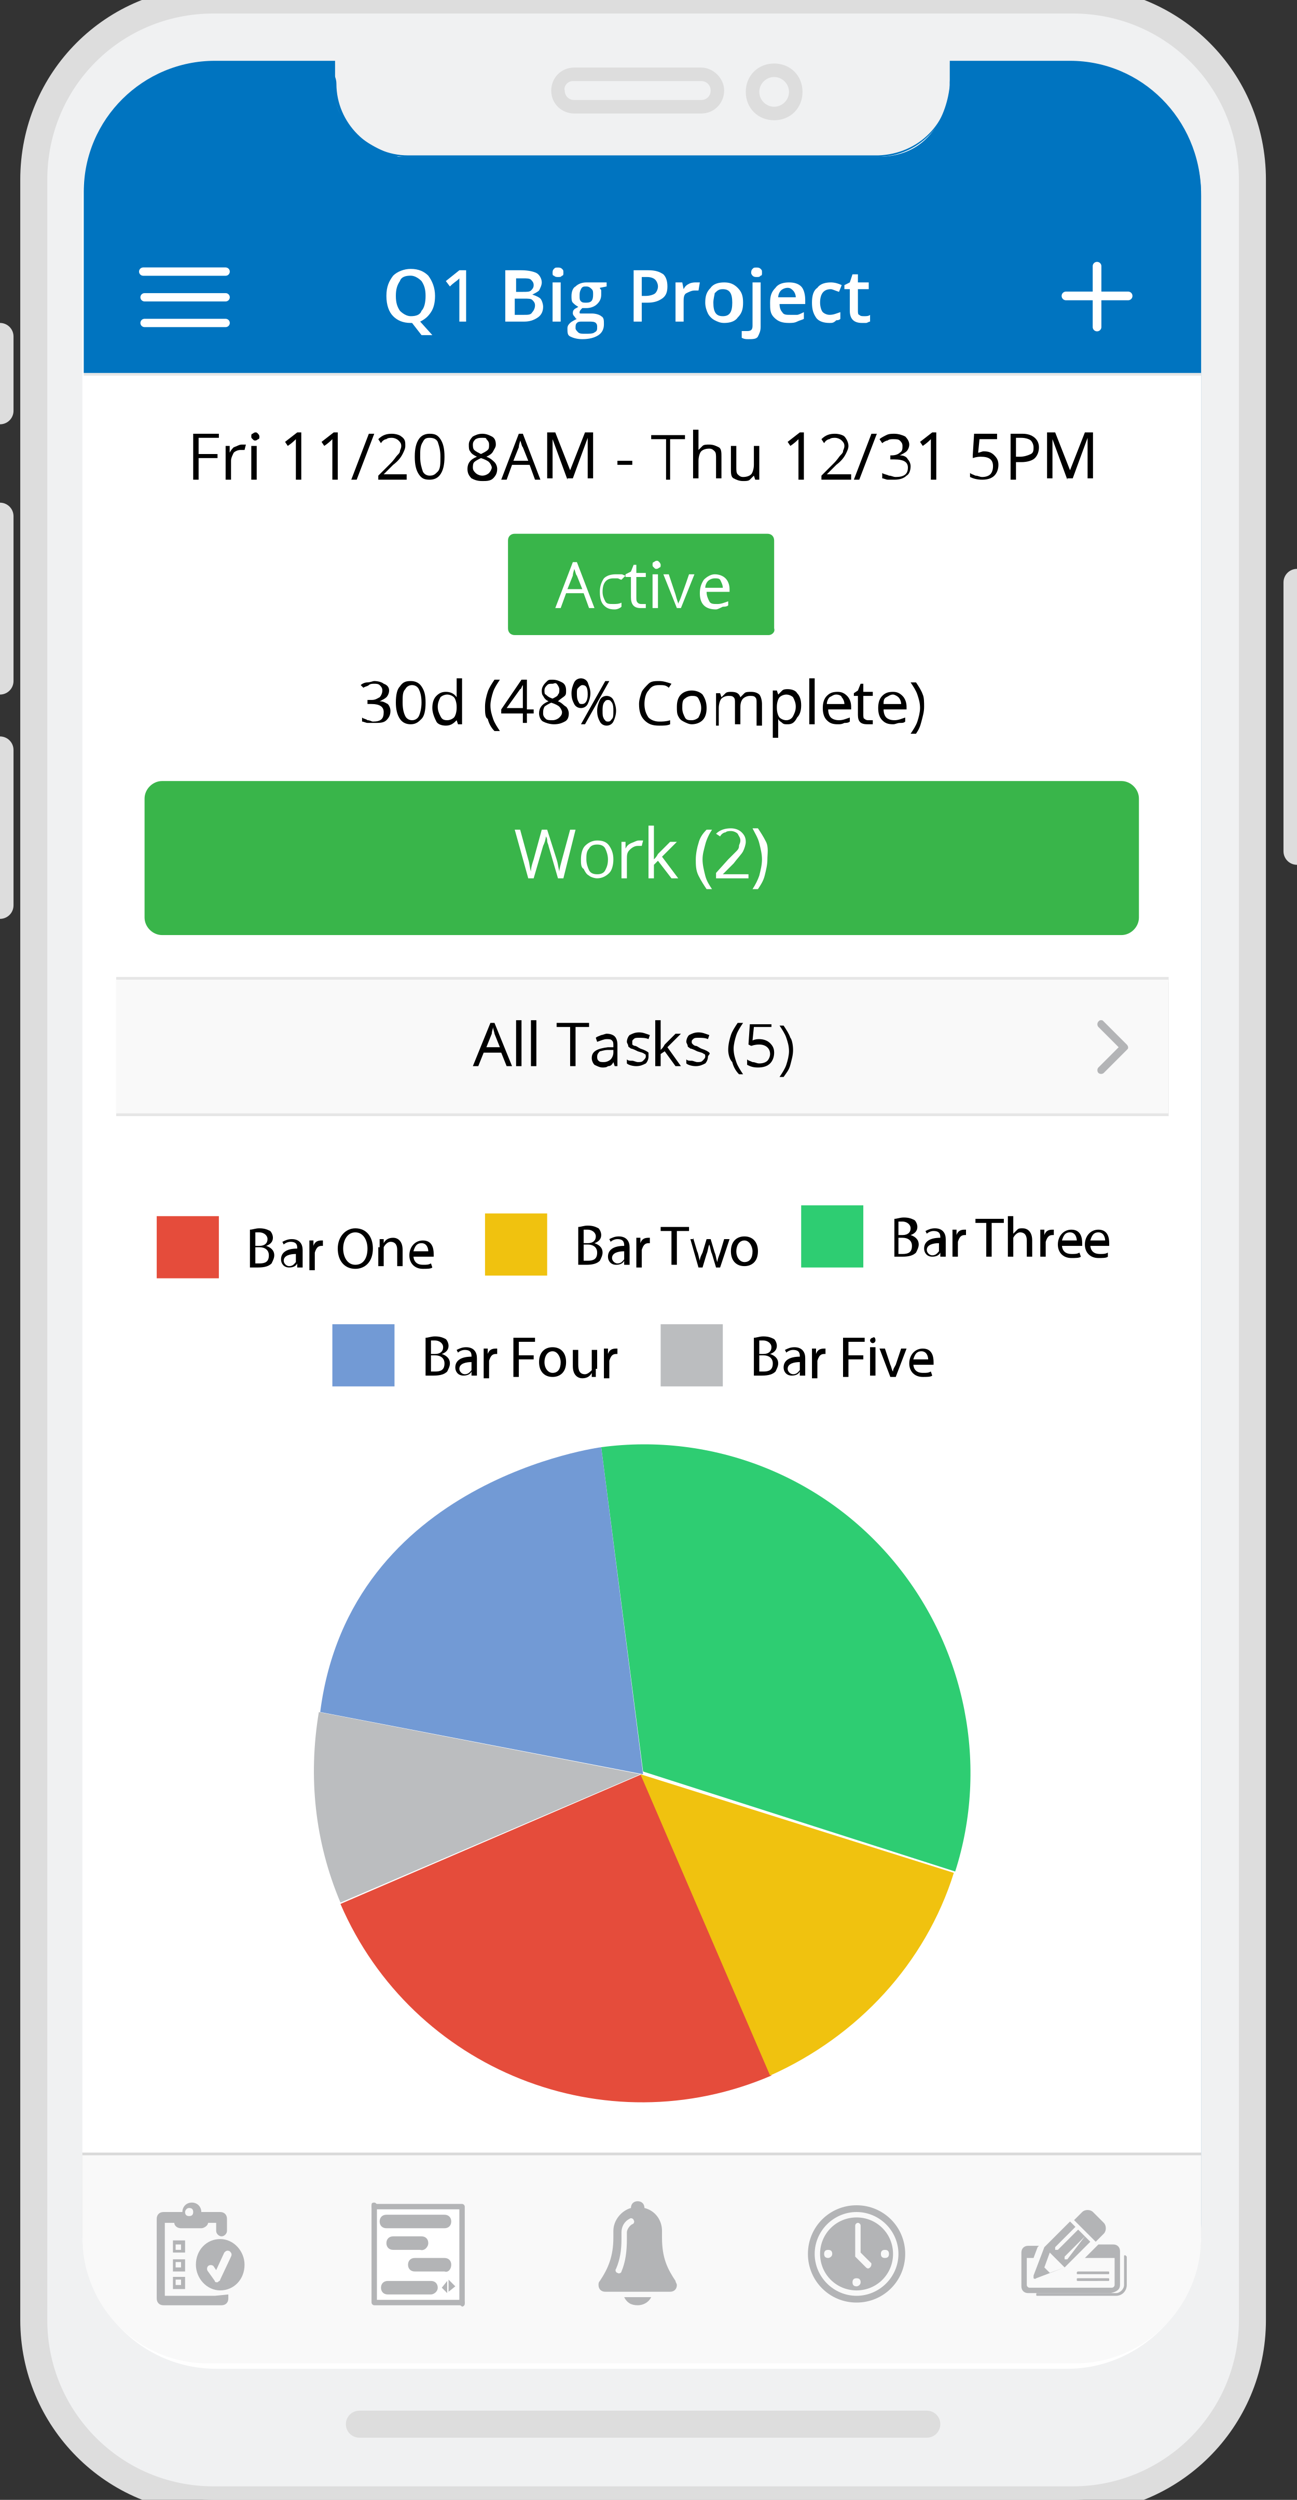 <?xml version="1.0" encoding="utf-8"?>
<!-- Generator: Adobe Illustrator 26.0.3, SVG Export Plug-In . SVG Version: 6.00 Build 0)  -->
<svg version="1.1" id="Layer_1" xmlns="http://www.w3.org/2000/svg" xmlns:xlink="http://www.w3.org/1999/xlink" x="0px" y="0px"
	 width="96px" height="185px" viewBox="0 0 96 185" style="enable-background:new 0 0 96 185;" xml:space="preserve">
<rect x="0" y="0" width="96" height="185" fill="#333333" stroke="none"/>
<style type="text/css">
	.st0{fill:#F0F1F2;}
	.st1{fill:#DDDDDD;}
	.st2{fill:none;stroke:#DDDDDD;stroke-width:2;stroke-linecap:round;stroke-miterlimit:10;}
	.st3{fill:none;stroke:#B3B3B3;stroke-width:1.222;stroke-linecap:round;stroke-miterlimit:10;}
	.st4{fill:none;stroke:#DDDDDD;stroke-width:2;stroke-miterlimit:10;}
	.st5{fill:#0074C0;}
	.st6{fill:#FFFFFF;}
	.st7{enable-background:new    ;}
	.st8{fill:none;stroke:#FFFFFF;stroke-width:0.221;stroke-miterlimit:10;}
	.st9{opacity:0.15;}
	.st10{fill:#F9F9F9;}
	.st11{fill:#B3B4B6;}
	.st12{opacity:0.1;}
	.st13{fill:none;}
	.st14{fill:none;stroke:#FFFFFF;stroke-width:0.643;stroke-linecap:round;stroke-miterlimit:10;}
	.st15{fill:none;stroke:#FFFFFF;stroke-width:0.615;stroke-linecap:round;stroke-miterlimit:10;}
	.st16{fill:#BBBDBF;}
	.st17{fill:#E54C3B;}
	.st18{fill:#F0C20F;}
	.st19{fill:#2ECD72;}
	.st20{fill:#729AD5;}
	.st21{fill:#39B54A;}
</style>
<g>
	<path class="st0" d="M79.4,0H15.8C8.4,0,2.5,5.9,2.5,13.3v158.4c0,7.3,5.9,13.3,13.3,13.3h63.6c7.3,0,13.3-5.9,13.3-13.3V13.3
		C92.7,5.9,86.8,0,79.4,0z"/>
	<g>
		<path class="st1" d="M51.9,6c0.4,0,0.7,0.3,0.7,0.7v0c0,0.4-0.3,0.7-0.7,0.7h-9.4c-0.4,0-0.7-0.3-0.7-0.7v0C41.7,6.4,42,6,42.4,6
			H51.9 M51.9,5h-9.4c-1,0-1.7,0.8-1.7,1.7c0,1,0.8,1.7,1.7,1.7h9.4c1,0,1.7-0.8,1.7-1.7C53.6,5.8,52.8,5,51.9,5L51.9,5z"/>
	</g>
	<g>
		<path class="st1" d="M57.3,5.7c0.6,0,1.1,0.5,1.1,1.1c0,0.6-0.5,1.1-1.1,1.1s-1.1-0.5-1.1-1.1C56.2,6.2,56.7,5.7,57.3,5.7
			 M57.3,4.7c-1.2,0-2.1,0.9-2.1,2.1s0.9,2.1,2.1,2.1s2.1-0.9,2.1-2.1S58.5,4.7,57.3,4.7L57.3,4.7z"/>
	</g>
	<line class="st2" x1="0" y1="24.9" x2="0" y2="30.4"/>
	<line class="st2" x1="0" y1="38.2" x2="0" y2="50.4"/>
	<line class="st2" x1="0" y1="55.5" x2="0" y2="67"/>
	<path class="st3" d="M94.6,62.8"/>
	<path class="st3" d="M94.6,42.9"/>
	<path class="st4" d="M79.4,0H15.8C8.4,0,2.5,5.9,2.5,13.3v158.4c0,7.3,5.9,13.3,13.3,13.3h63.6c7.3,0,13.3-5.9,13.3-13.3V13.3
		C92.7,5.9,86.8,0,79.4,0z"/>
	<path class="st5" d="M70.3,6.1L70.3,6.1c0-0.8,0.7-1.5,1.5-1.5H79c5.5,0,9.9,4.4,9.9,9.9v150.1c0,5.5-4.4,9.9-9.9,9.9H16.2
		c-5.5,0-9.9-4.4-9.9-9.9V14.6c0-5.5,4.4-9.9,9.9-9.9h7.2c0.8,0,1.5,0.7,1.5,1.5v0c0,2.9,2.4,5.3,5.3,5.3H65
		C68,11.4,70.3,9.1,70.3,6.1z"/>
	<line class="st2" x1="96" y1="43.1" x2="96" y2="63"/>
	<line class="st2" x1="26.6" y1="179.4" x2="68.6" y2="179.4"/>
	<path class="st6" d="M70.3,6.3L70.3,6.3c0-0.8,0.7-1.5,1.5-1.5H79c5.5,0,9.9,4.5,9.9,10v150.5c0,5.5-4.5,10-9.9,10H16
		c-5.5,0-9.9-4.5-9.9-10V14.8c0-5.5,4.5-10,9.9-10h7.2c0.8,0,1.5,0.7,1.5,1.5v0c0,2.9,2.4,5.3,5.3,5.3h35
		C67.9,11.6,70.3,9.2,70.3,6.3z"/>
	<g class="st7">
		<path class="st6" d="M15,10.8h-1.5v-0.2l0.6-0.6c0.2-0.2,0.3-0.3,0.4-0.4c0.1-0.1,0.1-0.2,0.1-0.2s0-0.2,0-0.2
			c0-0.1,0-0.2-0.1-0.3c-0.1-0.1-0.2-0.1-0.3-0.1c-0.1,0-0.2,0-0.3,0c-0.1,0-0.2,0.1-0.3,0.2l-0.1-0.2c0.2-0.2,0.4-0.3,0.7-0.3
			c0.2,0,0.4,0.1,0.5,0.2c0.1,0.1,0.2,0.2,0.2,0.4c0,0.1,0,0.3-0.1,0.4s-0.2,0.3-0.4,0.5l-0.5,0.5v0H15V10.8z"/>
		<path class="st6" d="M15.4,9.3c0-0.1,0.1-0.2,0.2-0.2c0.1,0,0.2,0.1,0.2,0.2c0,0.1,0,0.1-0.1,0.2s-0.1,0.1-0.1,0.1
			c-0.1,0-0.1,0-0.1,0C15.4,9.4,15.4,9.4,15.4,9.3z M15.4,10.6c0-0.1,0-0.1,0-0.2c0,0,0.1-0.1,0.1-0.1c0.1,0,0.1,0,0.1,0.1
			s0,0.1,0,0.2c0,0.1,0,0.1-0.1,0.2c0,0-0.1,0.1-0.1,0.1c-0.1,0-0.1,0-0.1,0S15.4,10.7,15.4,10.6z"/>
		<path class="st6" d="M17.5,9.1c0,0.1,0,0.3-0.1,0.3S17.2,9.6,17,9.6v0c0.2,0,0.3,0.1,0.4,0.2c0.1,0.1,0.1,0.2,0.1,0.4
			c0,0.2-0.1,0.4-0.2,0.5c-0.1,0.1-0.4,0.2-0.6,0.2c-0.1,0-0.2,0-0.3,0s-0.2,0-0.3-0.1v-0.2c0.1,0,0.2,0.1,0.3,0.1
			c0.1,0,0.2,0,0.3,0c0.4,0,0.6-0.2,0.6-0.5c0-0.3-0.2-0.4-0.6-0.4h-0.2V9.5h0.2c0.2,0,0.3,0,0.4-0.1c0.1-0.1,0.2-0.2,0.2-0.3
			c0-0.1,0-0.2-0.1-0.3c-0.1-0.1-0.2-0.1-0.3-0.1c-0.1,0-0.2,0-0.3,0s-0.2,0.1-0.3,0.1l-0.1-0.2c0.1-0.1,0.2-0.1,0.3-0.2
			s0.2-0.1,0.4-0.1c0.2,0,0.4,0,0.5,0.1C17.4,8.8,17.5,8.9,17.5,9.1z"/>
		<path class="st6" d="M19.5,10.3h-0.3v0.5h-0.2v-0.5h-1.1v-0.2l1.1-1.5h0.3v1.5h0.3V10.3z M18.9,10.1V9.3c0-0.1,0-0.3,0-0.5h0
			c0,0.1-0.1,0.2-0.1,0.2l-0.7,1H18.9z"/>
	</g>
	<g class="st7">
		<path class="st6" d="M76.5,10.3h-0.3v0.4H76v-0.4h-0.9v-0.2L76,8.9h0.2v1.3h0.3V10.3z M76,10.1V9.5c0-0.1,0-0.3,0-0.4h0
			c0,0.1-0.1,0.2-0.1,0.2l-0.6,0.8H76z"/>
		<path class="st6" d="M77.7,9.8h0.6v0.9c-0.1,0-0.2,0.1-0.3,0.1c-0.1,0-0.2,0-0.4,0c-0.3,0-0.5-0.1-0.7-0.3
			c-0.2-0.2-0.2-0.4-0.2-0.7c0-0.2,0-0.4,0.1-0.5C76.9,9.1,77,9,77.2,9s0.3-0.1,0.5-0.1c0.2,0,0.4,0,0.6,0.1l-0.1,0.2
			C78,9.1,77.9,9,77.7,9c-0.2,0-0.4,0.1-0.5,0.2C77,9.4,77,9.6,77,9.8c0,0.3,0.1,0.4,0.2,0.6c0.1,0.1,0.3,0.2,0.5,0.2
			c0.1,0,0.3,0,0.4,0V10h-0.4V9.8z"/>
	</g>
	<g>
		<path class="st6" d="M73.9,10.9h-0.4c-0.1,0-0.1-0.1-0.1-0.1V8.7c0-0.1,0.1-0.1,0.1-0.1h0.4c0.1,0,0.1,0.1,0.1,0.1v2.1
			C74,10.8,73.9,10.9,73.9,10.9z"/>
		<path class="st6" d="M72.8,10.9h-0.4c-0.1,0-0.1-0.1-0.1-0.1V9.2c0-0.1,0.1-0.1,0.1-0.1h0.4c0.1,0,0.1,0.1,0.1,0.1v1.6
			C73,10.8,72.9,10.9,72.8,10.9z"/>
		<path class="st6" d="M71.8,10.9h-0.4c-0.1,0-0.1-0.1-0.1-0.1V9.7c0-0.1,0.1-0.1,0.1-0.1h0.4c0.1,0,0.1,0.1,0.1,0.1v1.1
			C71.9,10.8,71.9,10.9,71.8,10.9z"/>
		<path class="st6" d="M70.8,10.9h-0.4c-0.1,0-0.1-0.1-0.1-0.1v-0.6c0-0.1,0.1-0.1,0.1-0.1h0.4c0.1,0,0.1,0.1,0.1,0.1v0.6
			C70.9,10.8,70.8,10.9,70.8,10.9z"/>
	</g>
	<path class="st8" d="M83.8,10.9h-3.5c-0.3,0-0.6-0.3-0.6-0.6V9.1c0-0.3,0.3-0.6,0.6-0.6h3.5c0.3,0,0.6,0.3,0.6,0.6v1.2
		C84.3,10.7,84.1,10.9,83.8,10.9z"/>
	<path class="st6" d="M82.4,10.6h-2.1c-0.2,0-0.3-0.1-0.3-0.3v-1c0-0.2,0.1-0.3,0.3-0.3h2.1c0.2,0,0.3,0.1,0.3,0.3v1
		C82.8,10.4,82.6,10.6,82.4,10.6z"/>
	<path class="st6" d="M84.7,10.2L84.7,10.2V9.3l0,0c0.2,0,0.3,0.1,0.3,0.3v0.3C85,10,84.8,10.2,84.7,10.2z"/>
	<g>
		<g class="st9">
			<path d="M79.6,174.7H15.4c-5.2,0-9.3-4.2-9.3-9.3v-6.1h82.8v6.1C88.9,170.5,84.7,174.7,79.6,174.7z"/>
		</g>
		<g>
			<path class="st10" d="M79.6,174.9H15.4c-5.2,0-9.3-4.2-9.3-9.3v-6.1h82.8v6.1C88.9,170.7,84.7,174.9,79.6,174.9z"/>
		</g>
	</g>
	<g>
		<rect x="27.7" y="163.2" class="st6" width="6.3" height="7.2"/>
		<path class="st11" d="M27.9,163.2v7h6.3c0.1,0,0.2,0.1,0.2,0.2c0,0.1-0.1,0.2-0.2,0.2h-6.5c-0.1,0-0.2-0.1-0.2-0.2v-7.2
			c0-0.1,0-0.2,0.2-0.2C27.8,163,27.9,163.1,27.9,163.2z"/>
		<path class="st11" d="M34,170.5v-7h-6.3c-0.1,0-0.2-0.1-0.2-0.2c0-0.1,0-0.2,0.2-0.2h6.5c0.1,0,0.2,0.1,0.2,0.2v7.2
			c0,0.1-0.1,0.2-0.2,0.2C34.1,170.6,34,170.6,34,170.5z"/>
		<path class="st11" d="M33.4,164.4L33.4,164.4c0-0.3-0.2-0.5-0.5-0.5h-4.3c-0.3,0-0.5,0.2-0.5,0.5l0,0c0,0.3,0.2,0.5,0.5,0.5h4.3
			C33.2,164.9,33.4,164.7,33.4,164.4z"/>
		<path class="st11" d="M31.7,166L31.7,166c0-0.3-0.2-0.5-0.5-0.5h-2.1c-0.3,0-0.5,0.2-0.5,0.5l0,0c0,0.3,0.2,0.5,0.5,0.5h2
			C31.4,166.6,31.7,166.3,31.7,166z"/>
		<path class="st11" d="M33.4,167.6L33.4,167.6c0-0.3-0.2-0.5-0.5-0.5h-2.2c-0.3,0-0.5,0.2-0.5,0.5l0,0c0,0.3,0.2,0.5,0.5,0.5h2.2
			C33.2,168.2,33.4,167.9,33.4,167.6z"/>
		<path class="st11" d="M32.4,169.3L32.4,169.3c0-0.3-0.2-0.5-0.5-0.5h-3.2c-0.3,0-0.5,0.2-0.5,0.5l0,0c0,0.3,0.2,0.5,0.5,0.5h3.2
			C32.1,169.8,32.4,169.6,32.4,169.3z"/>
		<path class="st11" d="M33.7,169.2l-0.5-0.5h0c0,0,0,0,0,0v0.1v0.7v0.1l0,0c0,0,0,0,0,0h0L33.7,169.2L33.7,169.2
			C33.7,169.3,33.7,169.3,33.7,169.2L33.7,169.2L33.7,169.2z"/>
		<path class="st11" d="M32.7,169.3l0.4,0.4h0c0,0,0,0,0,0v-0.1v-0.7v-0.1l0,0c0,0,0,0,0,0h0L32.7,169.3L32.7,169.3
			C32.7,169.2,32.7,169.2,32.7,169.3L32.7,169.3L32.7,169.3z"/>
	</g>
	<g>
		<g class="st12">
			<path d="M79.2,4.7h-8.9v1.8c0,0-0.3,5.3-5.3,5.3c-5,0-35.5,0-35.5,0s-4.7-1.3-4.7-4.8V4.7h-8.9c-5.3,0-9.7,4.3-9.7,9.7v13.4h82.7
				V14.4C88.8,9.1,84.5,4.7,79.2,4.7z"/>
		</g>
		<g>
			<path class="st5" d="M79.2,4.5h-8.9v1.8c0,0-0.3,5.3-5.3,5.3c-5,0-35.5,0-35.5,0s-4.7-1.3-4.7-4.8V4.5h-8.9
				c-5.3,0-9.7,4.3-9.7,9.7v13.4h82.7V14.2C88.8,8.8,84.5,4.5,79.2,4.5z"/>
		</g>
	</g>
	<g>
		<path class="st11" d="M15.9,169.9h-1.3h-2.4v-5.4h0.7c0,0.2,0.2,0.4,0.5,0.4l1.5,0c0.2,0,0.5-0.2,0.5-0.4h0.6v0v0.6
			c0,0.2,0.2,0.4,0.4,0.4c0.2,0,0.4-0.2,0.4-0.4v-0.2v-0.4v-0.3c0-0.3-0.2-0.5-0.5-0.5h-1.4c0-0.4-0.3-0.7-0.7-0.7
			c-0.4,0-0.7,0.3-0.7,0.7h-1.4c-0.3,0-0.5,0.2-0.5,0.5v5.9c0,0.3,0.2,0.5,0.5,0.5h4.3c0.3,0,0.5-0.2,0.5-0.5v-0.3L15.9,169.9
			L15.9,169.9z M14,163.4c0.2,0,0.3,0.1,0.3,0.3c0,0.2-0.1,0.3-0.3,0.3c-0.2,0-0.3-0.1-0.3-0.3C13.7,163.6,13.8,163.4,14,163.4z"/>
		<path class="st11" d="M18.1,167.6c0-1-0.8-1.9-1.8-1.9c-1,0-1.8,0.8-1.8,1.9c0,1,0.8,1.9,1.8,1.9S18.1,168.7,18.1,167.6z
			 M17.1,167l-0.8,1.7c0,0.1-0.1,0.1-0.2,0.2c0,0,0,0,0,0c-0.1,0-0.2,0-0.2-0.1l-0.5-0.7c-0.1-0.1-0.1-0.3,0-0.4
			c0.1-0.1,0.3-0.1,0.4,0L16,168l0.6-1.3c0.1-0.1,0.2-0.2,0.4-0.1C17.1,166.7,17.2,166.8,17.1,167z"/>
		<path class="st11" d="M12.8,166.7h0.9v-0.9h-0.9V166.7z M13,166.1h0.4v0.4H13V166.1z"/>
		<path class="st11" d="M12.8,168.1h0.9v-0.9h-0.9V168.1z M13,167.4h0.4v0.4H13V167.4z"/>
		<path class="st11" d="M12.8,169.4h0.9v-0.9h-0.9V169.4z M13,168.7h0.4v0.4H13V168.7z"/>
	</g>
	<g>
		<path class="st11" d="M47.2,170.6c0.4,0,0.8-0.2,1-0.6h-2C46.4,170.4,46.7,170.6,47.2,170.6z"/>
		<path class="st11" d="M50,168.8c-0.6-0.9-1-1.7-1-3.2c0-0.2,0-0.3,0-0.5c0-0.8-0.5-1.5-1.3-1.7c0-0.3-0.2-0.5-0.5-0.5
			c-0.3,0-0.5,0.2-0.5,0.5c-0.7,0.2-1.3,0.9-1.3,1.7c0,0.1,0,0.3,0,0.5c0,1.4-0.4,2.3-1,3.2c-0.1,0.1-0.1,0.2-0.1,0.3
			c0,0.3,0.2,0.5,0.5,0.5h4.8c0.3,0,0.5-0.2,0.5-0.5C50.1,169,50,168.9,50,168.8z M46.4,165.7c0,0.9-0.1,1.7-0.4,2.4
			c0,0.1-0.2,0.2-0.3,0.1c-0.1,0-0.2-0.2-0.1-0.3c0.3-0.7,0.4-1.4,0.4-2.2l0-0.5l0,0l0,0v0l0,0l0,0c0,0,0,0,0,0c0-0.4,0.2-0.8,0.6-1
			c0.1-0.1,0.3,0,0.3,0.1c0.1,0.1,0,0.3-0.1,0.3c-0.2,0.1-0.4,0.4-0.4,0.6C46.4,165.3,46.4,165.7,46.4,165.7z"/>
	</g>
	<g>
		<path class="st11" d="M83.3,166.9c-0.1,0-0.1,0-0.1,0.1v0v2.1c0,0.3-0.3,0.6-0.6,0.6H77h-0.2c-0.1,0-0.1,0-0.1,0.1s0,0.1,0.1,0.1
			h5.8c0.5,0,0.8-0.4,0.8-0.8V167C83.4,167,83.3,166.9,83.3,166.9z"/>
		<path class="st11" d="M82.9,169.1v-1.9v-0.6c0-0.3-0.2-0.5-0.5-0.5h-1.1l-1,1h2.2v2c0,0.1-0.1,0.2-0.2,0.2h-6.1
			c-0.1,0-0.2-0.1-0.2-0.2v-2h0.5l0.3-0.8l0.1-0.1h-0.8c-0.3,0-0.5,0.2-0.5,0.5v2.5c0,0.3,0.2,0.5,0.5,0.5h1.2h4.9
			C82.7,169.6,82.9,169.4,82.9,169.1z"/>
		<path class="st11" d="M81.1,165.9l0.6-0.6c0.2-0.2,0.2-0.6,0-0.8l-0.8-0.8c-0.2-0.2-0.6-0.2-0.8,0l-0.6,0.6
			C80.1,164.9,80.8,165.6,81.1,165.9z"/>
		<path class="st11" d="M79,167.2C79,167.2,79,167.2,79,167.2c-0.1,0-0.1,0-0.2,0c0,0,0-0.1,0-0.2l1.5-1.5l-0.5-0.5l-1.5,1.5
			c0,0-0.1,0-0.1,0c0,0-0.1,0-0.1,0c0,0,0-0.1,0-0.1c0,0,0-0.1,0-0.1l1.5-1.5c0,0-0.2-0.2-0.4-0.4l-1.9,1.9l0,0c0,0,0,0,0,0
			l-0.8,2.1c0,0.1,0,0.1,0,0.2c0,0,0.1,0.1,0.2,0l2.1-0.8c0,0,0,0,0,0l0,0l1.9-1.9c-0.2-0.2-0.4-0.4-0.4-0.4S79,167.2,79,167.2z
			 M77.7,168.2l-0.4-0.4l0.4-1.1l1.1,1.1L77.7,168.2z"/>
		<path class="st11" d="M82,168.6h-2.2c-0.1,0-0.1,0-0.1,0.1s0,0.1,0.1,0.1H82c0.1,0,0.1,0,0.1-0.1S82.1,168.6,82,168.6z"/>
		<path class="st11" d="M79.7,168.2c0,0.1,0,0.1,0.1,0.1H82c0.1,0,0.1,0,0.1-0.1s0-0.1-0.1-0.1h-2.2
			C79.8,168.1,79.7,168.1,79.7,168.2z"/>
	</g>
	<g>
		<polygon class="st13" points="62.6,169.3 62.6,169.3 62.7,169.2 		"/>
		<path class="st11" d="M63.4,163.2c-2,0-3.6,1.6-3.6,3.6c0,2,1.6,3.6,3.6,3.6c2,0,3.6-1.6,3.6-3.6C67,164.8,65.4,163.2,63.4,163.2z
			 M63.4,169.9c-1.7,0-3.1-1.4-3.1-3.1c0-1.7,1.4-3.1,3.1-3.1c1.7,0,3.1,1.4,3.1,3.1C66.5,168.5,65.1,169.9,63.4,169.9z"/>
		<path class="st11" d="M63.4,164.1c-1.5,0-2.7,1.2-2.7,2.7c0,1.5,1.2,2.7,2.7,2.7c1.5,0,2.7-1.2,2.7-2.7
			C66.1,165.3,64.9,164.1,63.4,164.1z M61.3,167.1c-0.2,0-0.3-0.1-0.3-0.3c0-0.2,0.1-0.3,0.3-0.3c0.2,0,0.3,0.1,0.3,0.3
			C61.6,167,61.4,167.1,61.3,167.1z M63.4,169.2c-0.2,0-0.3-0.1-0.3-0.3c0-0.2,0.1-0.3,0.3-0.3c0.2,0,0.3,0.1,0.3,0.3
			C63.7,169.1,63.5,169.2,63.4,169.2z M64.4,167.8c-0.1,0.1-0.2,0.1-0.3,0l-0.8-0.8c0,0,0,0,0,0c0,0,0,0,0-0.1c0,0,0-0.1,0-0.1v-2.1
			c0-0.1,0.1-0.2,0.2-0.2c0.1,0,0.2,0.1,0.2,0.2v2l0.8,0.8C64.5,167.6,64.5,167.7,64.4,167.8z M65.5,167.1c-0.2,0-0.3-0.1-0.3-0.3
			c0-0.2,0.1-0.3,0.3-0.3c0.2,0,0.3,0.1,0.3,0.3C65.8,167,65.7,167.1,65.5,167.1z"/>
	</g>
	<g>
		<line class="st14" x1="81.2" y1="19.7" x2="81.2" y2="24.2"/>
		<line class="st14" x1="83.5" y1="21.9" x2="78.9" y2="21.9"/>
	</g>
	<g>
		<rect x="25.9" y="19.8" class="st13" width="41.1" height="4.1"/>
		<path class="st6" d="M32.2,21.9c0,0.5-0.1,0.9-0.3,1.2s-0.4,0.5-0.8,0.7l0.9,1h-0.8l-0.7-0.9h-0.1c-0.6,0-1-0.2-1.3-0.5
			c-0.3-0.3-0.5-0.8-0.5-1.5s0.2-1.1,0.5-1.5c0.3-0.3,0.8-0.5,1.3-0.5c0.6,0,1,0.2,1.3,0.5C32,20.8,32.2,21.3,32.2,21.9z M29.3,21.9
			c0,0.5,0.1,0.8,0.3,1.1c0.2,0.2,0.5,0.4,0.8,0.4c0.4,0,0.7-0.1,0.8-0.4c0.2-0.2,0.3-0.6,0.3-1.1c0-0.5-0.1-0.8-0.3-1.1
			c-0.2-0.2-0.5-0.4-0.8-0.4c-0.4,0-0.7,0.1-0.8,0.4C29.4,21.1,29.3,21.4,29.3,21.9z"/>
		<path class="st6" d="M34.6,23.8h-0.6v-2.5c0-0.3,0-0.5,0-0.7c0,0-0.1,0.1-0.1,0.1c-0.1,0.1-0.3,0.2-0.6,0.5l-0.3-0.4L34,20h0.5
			V23.8z"/>
		<path class="st6" d="M37.5,20h1.1c0.5,0,0.9,0.1,1.1,0.2s0.4,0.4,0.4,0.7c0,0.2-0.1,0.4-0.2,0.6c-0.1,0.1-0.3,0.2-0.5,0.3v0
			c0.3,0.1,0.5,0.2,0.6,0.3c0.1,0.1,0.2,0.4,0.2,0.6c0,0.3-0.1,0.6-0.4,0.8s-0.6,0.3-1,0.3h-1.4V20z M38.1,21.6h0.6
			c0.3,0,0.5,0,0.6-0.1s0.2-0.2,0.2-0.4c0-0.2-0.1-0.3-0.2-0.4c-0.1-0.1-0.3-0.1-0.6-0.1h-0.5V21.6z M38.1,22.1v1.2h0.7
			c0.3,0,0.5,0,0.6-0.2c0.1-0.1,0.2-0.3,0.2-0.5c0-0.2-0.1-0.3-0.2-0.4c-0.1-0.1-0.3-0.1-0.6-0.1H38.1z"/>
		<path class="st6" d="M40.9,20.2c0-0.1,0-0.2,0.1-0.3c0.1-0.1,0.1-0.1,0.3-0.1c0.1,0,0.2,0,0.3,0.1c0.1,0.1,0.1,0.1,0.1,0.3
			c0,0.1,0,0.2-0.1,0.2c-0.1,0.1-0.1,0.1-0.3,0.1c-0.1,0-0.2,0-0.3-0.1C40.9,20.4,40.9,20.3,40.9,20.2z M41.5,23.8h-0.6v-2.9h0.6
			V23.8z"/>
		<path class="st6" d="M44.9,20.9v0.3l-0.5,0.1c0,0.1,0.1,0.1,0.1,0.2c0,0.1,0,0.2,0,0.3c0,0.3-0.1,0.5-0.3,0.7
			c-0.2,0.2-0.5,0.3-0.8,0.3c-0.1,0-0.2,0-0.3,0c-0.1,0.1-0.2,0.2-0.2,0.3c0,0.1,0,0.1,0.1,0.1c0.1,0,0.2,0,0.3,0h0.5
			c0.3,0,0.6,0.1,0.7,0.2c0.2,0.1,0.2,0.3,0.2,0.6c0,0.3-0.1,0.6-0.4,0.8c-0.3,0.2-0.7,0.3-1.2,0.3c-0.4,0-0.7-0.1-0.9-0.2
			S42,24.6,42,24.3c0-0.2,0.1-0.3,0.2-0.4c0.1-0.1,0.3-0.2,0.5-0.3c-0.1,0-0.1-0.1-0.2-0.2c-0.1-0.1-0.1-0.2-0.1-0.2
			c0-0.1,0-0.2,0.1-0.3c0.1-0.1,0.2-0.1,0.3-0.2c-0.2-0.1-0.3-0.2-0.4-0.3c-0.1-0.1-0.1-0.3-0.1-0.5c0-0.3,0.1-0.6,0.3-0.7
			c0.2-0.2,0.5-0.3,0.8-0.3c0.1,0,0.2,0,0.3,0c0.1,0,0.2,0,0.2,0H44.9z M42.6,24.3c0,0.1,0.1,0.2,0.2,0.3c0.1,0.1,0.3,0.1,0.5,0.1
			c0.3,0,0.6,0,0.7-0.1c0.2-0.1,0.2-0.2,0.2-0.4c0-0.1,0-0.2-0.1-0.3c-0.1-0.1-0.3-0.1-0.5-0.1h-0.5c-0.2,0-0.3,0-0.4,0.1
			C42.6,24,42.6,24.1,42.6,24.3z M42.9,21.9c0,0.2,0,0.3,0.1,0.4c0.1,0.1,0.2,0.1,0.4,0.1c0.4,0,0.5-0.2,0.5-0.6
			c0-0.2,0-0.3-0.1-0.4c-0.1-0.1-0.2-0.2-0.4-0.2c-0.2,0-0.3,0-0.4,0.2S42.9,21.7,42.9,21.9z"/>
		<path class="st6" d="M49.4,21.2c0,0.4-0.1,0.7-0.4,0.9c-0.3,0.2-0.6,0.3-1.1,0.3h-0.4v1.4h-0.6V20H48c0.5,0,0.8,0.1,1.1,0.3
			C49.3,20.5,49.4,20.8,49.4,21.2z M47.5,21.9h0.3c0.3,0,0.6-0.1,0.7-0.2c0.1-0.1,0.2-0.3,0.2-0.5c0-0.2-0.1-0.4-0.2-0.5
			c-0.1-0.1-0.3-0.2-0.6-0.2h-0.4V21.9z"/>
		<path class="st6" d="M51.5,20.9c0.1,0,0.2,0,0.3,0l-0.1,0.6c-0.1,0-0.2,0-0.3,0c-0.2,0-0.4,0.1-0.6,0.2s-0.2,0.4-0.2,0.6v1.5h-0.6
			v-2.9h0.5l0.1,0.5h0c0.1-0.2,0.2-0.3,0.4-0.4C51.2,20.9,51.4,20.9,51.5,20.9z"/>
		<path class="st6" d="M55,22.4c0,0.5-0.1,0.8-0.4,1.1c-0.2,0.3-0.6,0.4-1,0.4c-0.3,0-0.5-0.1-0.7-0.2s-0.4-0.3-0.5-0.5
			s-0.2-0.5-0.2-0.8c0-0.5,0.1-0.8,0.4-1.1c0.2-0.3,0.6-0.4,1-0.4c0.4,0,0.7,0.1,1,0.4S55,21.9,55,22.4z M52.8,22.4
			c0,0.7,0.2,1,0.7,1c0.5,0,0.7-0.3,0.7-1c0-0.7-0.2-1-0.7-1c-0.3,0-0.4,0.1-0.6,0.3C52.9,21.8,52.8,22.1,52.8,22.4z"/>
		<path class="st6" d="M55.4,25.1c-0.2,0-0.3,0-0.5-0.1v-0.5c0.1,0,0.2,0,0.4,0c0.3,0,0.4-0.1,0.4-0.4v-3.2h0.6v3.3
			c0,0.3-0.1,0.5-0.2,0.7S55.7,25.1,55.4,25.1z M55.6,20.2c0-0.1,0-0.2,0.1-0.3s0.1-0.1,0.3-0.1c0.1,0,0.2,0,0.3,0.1
			c0.1,0.1,0.1,0.1,0.1,0.3c0,0.1,0,0.2-0.1,0.2c-0.1,0.1-0.1,0.1-0.3,0.1c-0.1,0-0.2,0-0.3-0.1C55.7,20.4,55.6,20.3,55.6,20.2z"/>
		<path class="st6" d="M58.4,23.9c-0.5,0-0.8-0.1-1.1-0.4S57,22.9,57,22.4c0-0.5,0.1-0.8,0.4-1.1c0.2-0.3,0.6-0.4,1-0.4
			c0.4,0,0.7,0.1,0.9,0.3c0.2,0.2,0.3,0.6,0.3,1v0.3h-1.9c0,0.3,0.1,0.5,0.2,0.6c0.1,0.2,0.3,0.2,0.6,0.2c0.2,0,0.3,0,0.5,0
			c0.1,0,0.3-0.1,0.5-0.2v0.5c-0.2,0.1-0.3,0.1-0.5,0.2C58.8,23.9,58.6,23.9,58.4,23.9z M58.3,21.3c-0.2,0-0.4,0.1-0.5,0.2
			s-0.2,0.3-0.2,0.5h1.3c0-0.2-0.1-0.4-0.2-0.5S58.5,21.3,58.3,21.3z"/>
		<path class="st6" d="M61.4,23.9c-0.4,0-0.8-0.1-1-0.4c-0.2-0.3-0.3-0.6-0.3-1.1c0-0.5,0.1-0.9,0.4-1.1c0.2-0.3,0.6-0.4,1-0.4
			c0.3,0,0.6,0.1,0.8,0.2l-0.2,0.5c-0.3-0.1-0.5-0.2-0.6-0.2c-0.5,0-0.8,0.3-0.8,1c0,0.3,0.1,0.6,0.2,0.7s0.3,0.2,0.5,0.2
			c0.3,0,0.5-0.1,0.8-0.2v0.5c-0.1,0.1-0.2,0.1-0.3,0.1C61.7,23.9,61.6,23.9,61.4,23.9z"/>
		<path class="st6" d="M64,23.4c0.1,0,0.3,0,0.4-0.1v0.5c-0.1,0-0.2,0.1-0.3,0.1c-0.1,0-0.2,0-0.3,0c-0.6,0-0.9-0.3-0.9-0.9v-1.6
			h-0.4v-0.3l0.4-0.2l0.2-0.6h0.4v0.6h0.8v0.5h-0.8V23c0,0.1,0,0.3,0.1,0.3C63.7,23.4,63.8,23.4,64,23.4z"/>
	</g>
	<line class="st15" x1="10.6" y1="20.1" x2="16.7" y2="20.1"/>
	<line class="st15" x1="10.7" y1="22" x2="16.7" y2="22"/>
	<line class="st15" x1="10.7" y1="23.9" x2="16.7" y2="23.9"/>
	<g>
		<path class="st16" d="M25.2,140.8c-1.9-4.5-2.4-9.3-1.6-14.1l23.8,4.6L25.2,140.8z"/>
		<path class="st17" d="M57.1,153.6c-12.3,5.3-26.6-0.4-31.9-12.7l22.3-9.6L57.1,153.6z"/>
		<path class="st18" d="M70.6,138.6c-2.1,6.7-7.1,12.1-13.6,15l-9.6-22.3L70.6,138.6z"/>
		<path class="st19" d="M44.5,107.1c8.2-1.1,16.4,2.1,21.7,8.5s7,15.1,4.5,22.9l-23.1-7.4L44.5,107.1z"/>
		<path class="st20" d="M44.5,107.1c0,0-18.6,2.4-20.8,19.6l23.9,4.6L44.5,107.1z"/>
	</g>
	<g>
		<rect x="11.6" y="90" class="st17" width="4.6" height="4.6"/>
		<g>
			<rect x="18.2" y="90.8" class="st13" width="14.9" height="3.1"/>
			<path d="M18.5,91c0.2,0,0.4-0.1,0.7-0.1c0.4,0,0.6,0.1,0.8,0.2c0.1,0.1,0.2,0.3,0.2,0.5c0,0.3-0.2,0.5-0.5,0.6v0
				c0.3,0.1,0.6,0.3,0.6,0.7c0,0.2-0.1,0.4-0.2,0.6c-0.2,0.2-0.5,0.3-1,0.3c-0.3,0-0.4,0-0.6,0V91z M18.9,92.2h0.3
				c0.4,0,0.6-0.2,0.6-0.5c0-0.3-0.3-0.5-0.6-0.5c-0.2,0-0.3,0-0.3,0V92.2z M18.9,93.5c0.1,0,0.2,0,0.3,0c0.4,0,0.7-0.1,0.7-0.6
				c0-0.4-0.3-0.6-0.7-0.6h-0.3V93.5z"/>
			<path d="M22,93.8l0-0.3h0c-0.1,0.2-0.3,0.3-0.6,0.3c-0.4,0-0.6-0.3-0.6-0.6c0-0.5,0.4-0.8,1.2-0.8v0c0-0.2,0-0.5-0.5-0.5
				c-0.2,0-0.4,0.1-0.5,0.2l-0.1-0.2c0.2-0.1,0.4-0.2,0.7-0.2c0.6,0,0.8,0.4,0.8,0.8v0.8c0,0.2,0,0.4,0,0.5H22z M21.9,92.8
				c-0.4,0-0.9,0.1-0.9,0.5c0,0.2,0.2,0.4,0.4,0.4c0.3,0,0.4-0.2,0.5-0.3c0,0,0-0.1,0-0.1V92.8z"/>
			<path d="M22.9,92.4c0-0.2,0-0.5,0-0.6h0.3l0,0.4h0c0.1-0.3,0.3-0.4,0.6-0.4c0,0,0.1,0,0.1,0v0.4c0,0-0.1,0-0.1,0
				c-0.3,0-0.4,0.2-0.5,0.5c0,0.1,0,0.1,0,0.2v1.1h-0.4V92.4z"/>
			<path d="M27.6,92.4c0,1-0.6,1.5-1.3,1.5c-0.8,0-1.3-0.6-1.3-1.5c0-0.9,0.6-1.5,1.3-1.5C27.1,90.9,27.6,91.5,27.6,92.4z
				 M25.4,92.4c0,0.6,0.3,1.2,0.9,1.2c0.6,0,0.9-0.5,0.9-1.2c0-0.6-0.3-1.2-0.9-1.2C25.7,91.2,25.4,91.8,25.4,92.4z"/>
			<path d="M28.1,92.3c0-0.2,0-0.4,0-0.6h0.3l0,0.3h0c0.1-0.2,0.3-0.4,0.7-0.4c0.3,0,0.7,0.2,0.7,0.9v1.2h-0.4v-1.2
				c0-0.3-0.1-0.6-0.5-0.6c-0.2,0-0.4,0.2-0.5,0.4c0,0,0,0.1,0,0.2v1.2h-0.4V92.3z"/>
			<path d="M30.6,92.9c0,0.5,0.3,0.7,0.7,0.7c0.3,0,0.4,0,0.6-0.1l0.1,0.3c-0.1,0.1-0.4,0.1-0.7,0.1c-0.6,0-1-0.4-1-1
				c0-0.6,0.4-1.1,1-1.1c0.7,0,0.8,0.6,0.8,1c0,0.1,0,0.1,0,0.2H30.6z M31.7,92.6c0-0.2-0.1-0.6-0.5-0.6c-0.4,0-0.5,0.3-0.6,0.6
				H31.7z"/>
		</g>
	</g>
	<g>
		<rect x="35.9" y="89.8" class="st18" width="4.6" height="4.6"/>
		<g>
			<rect x="42.5" y="90.6" class="st13" width="14.9" height="3.1"/>
			<path d="M42.8,90.8c0.2,0,0.4-0.1,0.7-0.1c0.4,0,0.6,0.1,0.8,0.2c0.1,0.1,0.2,0.3,0.2,0.5c0,0.3-0.2,0.5-0.5,0.6v0
				c0.3,0.1,0.6,0.3,0.6,0.7c0,0.2-0.1,0.4-0.2,0.6c-0.2,0.2-0.5,0.3-1,0.3c-0.3,0-0.4,0-0.6,0V90.8z M43.2,92h0.3
				c0.4,0,0.6-0.2,0.6-0.5c0-0.3-0.3-0.5-0.6-0.5c-0.2,0-0.3,0-0.3,0V92z M43.2,93.3c0.1,0,0.2,0,0.3,0c0.4,0,0.7-0.1,0.7-0.6
				c0-0.4-0.3-0.6-0.7-0.6h-0.3V93.3z"/>
			<path d="M46.2,93.6l0-0.3h0c-0.1,0.2-0.3,0.3-0.6,0.3c-0.4,0-0.6-0.3-0.6-0.6c0-0.5,0.4-0.8,1.2-0.8v0c0-0.2,0-0.5-0.5-0.5
				c-0.2,0-0.4,0.1-0.5,0.2l-0.1-0.2c0.2-0.1,0.4-0.2,0.7-0.2c0.6,0,0.8,0.4,0.8,0.8v0.8c0,0.2,0,0.4,0,0.5H46.2z M46.2,92.6
				c-0.4,0-0.9,0.1-0.9,0.5c0,0.2,0.2,0.4,0.4,0.4c0.3,0,0.4-0.2,0.5-0.3c0,0,0-0.1,0-0.1V92.6z"/>
			<path d="M47.1,92.2c0-0.2,0-0.5,0-0.6h0.3l0,0.4h0c0.1-0.3,0.3-0.4,0.6-0.4c0,0,0.1,0,0.1,0v0.4c0,0-0.1,0-0.1,0
				c-0.3,0-0.4,0.2-0.5,0.5c0,0.1,0,0.1,0,0.2v1.1h-0.4V92.2z"/>
			<path d="M49.8,91.1h-0.9v-0.3H51v0.3h-0.9v2.5h-0.4V91.1z"/>
			<path d="M51.3,91.6l0.3,1c0.1,0.2,0.1,0.4,0.2,0.7h0c0-0.2,0.1-0.4,0.2-0.6l0.3-1h0.3l0.3,1c0.1,0.2,0.1,0.5,0.2,0.7h0
				c0-0.2,0.1-0.4,0.2-0.7l0.3-1h0.4l-0.7,2.1h-0.3l-0.3-1c-0.1-0.2-0.1-0.4-0.2-0.7h0c-0.1,0.2-0.1,0.5-0.2,0.7l-0.3,1h-0.3
				l-0.6-2.1H51.3z"/>
			<path d="M56.1,92.6c0,0.8-0.5,1.1-1,1.1c-0.6,0-1-0.4-1-1.1c0-0.7,0.4-1.1,1-1.1C55.7,91.5,56.1,91.9,56.1,92.6z M54.5,92.6
				c0,0.5,0.3,0.8,0.6,0.8c0.4,0,0.6-0.3,0.6-0.8c0-0.3-0.2-0.8-0.6-0.8S54.5,92.2,54.5,92.6z"/>
		</g>
	</g>
	<g>
		<rect x="59.3" y="89.2" class="st19" width="4.6" height="4.6"/>
		<g>
			<rect x="65.8" y="90" class="st13" width="16.7" height="3.1"/>
			<path d="M66.2,90.2c0.2,0,0.4-0.1,0.7-0.1c0.4,0,0.6,0.1,0.8,0.2c0.1,0.1,0.2,0.3,0.2,0.5c0,0.3-0.2,0.5-0.5,0.6v0
				c0.3,0.1,0.6,0.3,0.6,0.7c0,0.2-0.1,0.4-0.2,0.6c-0.2,0.2-0.5,0.3-1,0.3c-0.3,0-0.4,0-0.6,0V90.2z M66.5,91.4h0.3
				c0.4,0,0.6-0.2,0.6-0.5c0-0.3-0.3-0.5-0.6-0.5c-0.2,0-0.3,0-0.3,0V91.4z M66.5,92.8c0.1,0,0.2,0,0.3,0c0.4,0,0.7-0.1,0.7-0.6
				c0-0.4-0.3-0.6-0.7-0.6h-0.3V92.8z"/>
			<path d="M69.6,93l0-0.3h0c-0.1,0.2-0.3,0.3-0.6,0.3c-0.4,0-0.6-0.3-0.6-0.6c0-0.5,0.4-0.8,1.2-0.8v0c0-0.2,0-0.5-0.5-0.5
				c-0.2,0-0.4,0.1-0.5,0.2l-0.1-0.2c0.2-0.1,0.4-0.2,0.7-0.2c0.6,0,0.8,0.4,0.8,0.8v0.8c0,0.2,0,0.4,0,0.5H69.6z M69.5,92
				c-0.4,0-0.9,0.1-0.9,0.5c0,0.2,0.2,0.4,0.4,0.4c0.3,0,0.4-0.2,0.5-0.3c0,0,0-0.1,0-0.1V92z"/>
			<path d="M70.5,91.6c0-0.2,0-0.5,0-0.6h0.3l0,0.4h0c0.1-0.3,0.3-0.4,0.6-0.4c0,0,0.1,0,0.1,0v0.4c0,0-0.1,0-0.1,0
				c-0.3,0-0.4,0.2-0.5,0.5c0,0.1,0,0.1,0,0.2V93h-0.4V91.6z"/>
			<path d="M73.1,90.5h-0.9v-0.3h2.1v0.3h-0.9V93h-0.4V90.5z"/>
			<path d="M74.7,90H75v1.3h0c0.1-0.1,0.2-0.2,0.3-0.3c0.1-0.1,0.2-0.1,0.4-0.1c0.3,0,0.7,0.2,0.7,0.9V93H76v-1.2
				c0-0.3-0.1-0.6-0.5-0.6c-0.2,0-0.4,0.2-0.5,0.4c0,0.1,0,0.1,0,0.2V93h-0.4V90z"/>
			<path d="M77,91.6c0-0.2,0-0.5,0-0.6h0.3l0,0.4h0c0.1-0.3,0.3-0.4,0.6-0.4c0,0,0.1,0,0.1,0v0.4c0,0-0.1,0-0.1,0
				c-0.3,0-0.4,0.2-0.5,0.5c0,0.1,0,0.1,0,0.2V93H77V91.6z"/>
			<path d="M78.6,92.1c0,0.5,0.3,0.7,0.7,0.7c0.3,0,0.4,0,0.6-0.1l0.1,0.3c-0.1,0.1-0.4,0.1-0.7,0.1c-0.6,0-1-0.4-1-1
				c0-0.6,0.4-1.1,1-1.1c0.7,0,0.8,0.6,0.8,1c0,0.1,0,0.1,0,0.2H78.6z M79.7,91.8c0-0.2-0.1-0.6-0.5-0.6c-0.4,0-0.5,0.3-0.6,0.6
				H79.7z"/>
			<path d="M80.7,92.1c0,0.5,0.3,0.7,0.7,0.7c0.3,0,0.4,0,0.6-0.1L82,93c-0.1,0.1-0.4,0.1-0.7,0.1c-0.6,0-1-0.4-1-1
				c0-0.6,0.4-1.1,1-1.1c0.7,0,0.8,0.6,0.8,1c0,0.1,0,0.1,0,0.2H80.7z M81.8,91.8c0-0.2-0.1-0.6-0.5-0.6c-0.4,0-0.5,0.3-0.6,0.6
				H81.8z"/>
		</g>
	</g>
	<g>
		<g>
			<rect x="24.6" y="98" class="st20" width="4.6" height="4.6"/>
			<g>
				<rect x="31.2" y="98.8" class="st13" width="14.9" height="3.1"/>
				<path d="M31.5,99c0.2,0,0.4-0.1,0.7-0.1c0.4,0,0.6,0.1,0.8,0.2c0.1,0.1,0.2,0.3,0.2,0.5c0,0.3-0.2,0.5-0.5,0.6v0
					c0.3,0.1,0.6,0.3,0.6,0.7c0,0.2-0.1,0.4-0.2,0.6c-0.2,0.2-0.5,0.3-1,0.3c-0.3,0-0.4,0-0.6,0V99z M31.9,100.2h0.3
					c0.4,0,0.6-0.2,0.6-0.5c0-0.3-0.3-0.5-0.6-0.5c-0.2,0-0.3,0-0.3,0V100.2z M31.9,101.5c0.1,0,0.2,0,0.3,0c0.4,0,0.7-0.1,0.7-0.6
					c0-0.4-0.3-0.6-0.7-0.6h-0.3V101.5z"/>
				<path d="M34.9,101.8l0-0.3h0c-0.1,0.2-0.3,0.3-0.6,0.3c-0.4,0-0.6-0.3-0.6-0.6c0-0.5,0.4-0.8,1.2-0.8v0c0-0.2,0-0.5-0.5-0.5
					c-0.2,0-0.4,0.1-0.5,0.2l-0.1-0.2c0.2-0.1,0.4-0.2,0.7-0.2c0.6,0,0.8,0.4,0.8,0.8v0.8c0,0.2,0,0.4,0,0.5H34.9z M34.9,100.8
					c-0.4,0-0.9,0.1-0.9,0.5c0,0.2,0.2,0.4,0.4,0.4c0.3,0,0.4-0.2,0.5-0.3c0,0,0-0.1,0-0.1V100.8z"/>
				<path d="M35.8,100.4c0-0.2,0-0.5,0-0.6h0.3l0,0.4h0c0.1-0.3,0.3-0.4,0.6-0.4c0,0,0.1,0,0.1,0v0.4c0,0-0.1,0-0.1,0
					c-0.3,0-0.4,0.2-0.5,0.5c0,0.1,0,0.1,0,0.2v1.1h-0.4V100.4z"/>
				<path d="M38.1,99h1.5v0.3h-1.2v1h1.1v0.3h-1.1v1.3h-0.4V99z"/>
				<path d="M41.9,100.8c0,0.8-0.5,1.1-1,1.1c-0.6,0-1-0.4-1-1.1c0-0.7,0.4-1.1,1-1.1C41.5,99.7,41.9,100.1,41.9,100.8z M40.3,100.8
					c0,0.5,0.3,0.8,0.6,0.8c0.4,0,0.6-0.3,0.6-0.8c0-0.3-0.2-0.8-0.6-0.8C40.5,100,40.3,100.4,40.3,100.8z"/>
				<path d="M44.1,101.3c0,0.2,0,0.4,0,0.6h-0.3l0-0.3h0c-0.1,0.2-0.3,0.4-0.7,0.4c-0.3,0-0.7-0.2-0.7-0.9v-1.2h0.4v1.1
					c0,0.4,0.1,0.7,0.5,0.7c0.2,0,0.4-0.2,0.5-0.3c0-0.1,0-0.1,0-0.2v-1.3h0.4V101.3z"/>
				<path d="M44.7,100.4c0-0.2,0-0.5,0-0.6H45l0,0.4h0c0.1-0.3,0.3-0.4,0.6-0.4c0,0,0.1,0,0.1,0v0.4c0,0-0.1,0-0.1,0
					c-0.3,0-0.4,0.2-0.5,0.5c0,0.1,0,0.1,0,0.2v1.1h-0.4V100.4z"/>
			</g>
		</g>
		<g>
			<rect x="48.9" y="98" class="st16" width="4.6" height="4.6"/>
			<g>
				<rect x="55.5" y="98.8" class="st13" width="14.9" height="3.1"/>
				<path d="M55.8,99c0.2,0,0.4-0.1,0.7-0.1c0.4,0,0.6,0.1,0.8,0.2c0.1,0.1,0.2,0.3,0.2,0.5c0,0.3-0.2,0.5-0.5,0.6v0
					c0.3,0.1,0.6,0.3,0.6,0.7c0,0.2-0.1,0.4-0.2,0.6c-0.2,0.2-0.5,0.3-1,0.3c-0.3,0-0.4,0-0.6,0V99z M56.2,100.2h0.3
					c0.4,0,0.6-0.2,0.6-0.5c0-0.3-0.3-0.5-0.6-0.5c-0.2,0-0.3,0-0.3,0V100.2z M56.2,101.5c0.1,0,0.2,0,0.3,0c0.4,0,0.7-0.1,0.7-0.6
					c0-0.4-0.3-0.6-0.7-0.6h-0.3V101.5z"/>
				<path d="M59.2,101.8l0-0.3h0c-0.1,0.2-0.3,0.3-0.6,0.3c-0.4,0-0.6-0.3-0.6-0.6c0-0.5,0.4-0.8,1.2-0.8v0c0-0.2,0-0.5-0.5-0.5
					c-0.2,0-0.4,0.1-0.5,0.2l-0.1-0.2c0.2-0.1,0.4-0.2,0.7-0.2c0.6,0,0.8,0.4,0.8,0.8v0.8c0,0.2,0,0.4,0,0.5H59.2z M59.2,100.8
					c-0.4,0-0.9,0.1-0.9,0.5c0,0.2,0.2,0.4,0.4,0.4c0.3,0,0.4-0.2,0.5-0.3c0,0,0-0.1,0-0.1V100.8z"/>
				<path d="M60.1,100.4c0-0.2,0-0.5,0-0.6h0.3l0,0.4h0c0.1-0.3,0.3-0.4,0.6-0.4c0,0,0.1,0,0.1,0v0.4c0,0-0.1,0-0.1,0
					c-0.3,0-0.4,0.2-0.5,0.5c0,0.1,0,0.1,0,0.2v1.1h-0.4V100.4z"/>
				<path d="M62.4,99H64v0.3h-1.2v1h1.1v0.3h-1.1v1.3h-0.4V99z"/>
				<path d="M64.8,99.2c0,0.1-0.1,0.2-0.2,0.2c-0.1,0-0.2-0.1-0.2-0.2c0-0.1,0.1-0.2,0.2-0.2C64.7,98.9,64.8,99,64.8,99.2z
					 M64.4,101.8v-2.1h0.4v2.1H64.4z"/>
				<path d="M65.5,99.8l0.4,1.2c0.1,0.2,0.1,0.4,0.2,0.5h0c0-0.2,0.1-0.3,0.2-0.5l0.4-1.2h0.4l-0.8,2.1h-0.4l-0.8-2.1H65.5z"/>
				<path d="M67.6,100.9c0,0.5,0.3,0.7,0.7,0.7c0.3,0,0.4,0,0.6-0.1l0.1,0.3c-0.1,0.1-0.4,0.1-0.7,0.1c-0.6,0-1-0.4-1-1
					c0-0.6,0.4-1.1,1-1.1c0.7,0,0.8,0.6,0.8,1c0,0.1,0,0.1,0,0.2H67.6z M68.7,100.6c0-0.2-0.1-0.6-0.5-0.6c-0.4,0-0.5,0.3-0.6,0.6
					H68.7z"/>
			</g>
		</g>
	</g>
	<g id="path-1_2_">
		<g class="st12">
			<rect x="8.6" y="72.5" width="77.9" height="9.9"/>
			<rect x="8.6" y="72.3" width="77.9" height="9.9"/>
		</g>
		<g>
			<g class="st12">
				<rect x="8.6" y="72.7" width="77.9" height="9.9"/>
			</g>
			<g>
				<rect x="8.6" y="72.5" class="st10" width="77.9" height="9.9"/>
			</g>
		</g>
	</g>
	<g class="st7">
		<path d="M37.5,78.9l-0.4-1h-1.3l-0.4,1h-0.4l1.3-3.2h0.3l1.3,3.2H37.5z M37,77.5l-0.4-1c0-0.1-0.1-0.3-0.1-0.5
			c0,0.1-0.1,0.3-0.1,0.5l-0.4,1H37z"/>
		<path d="M38.6,78.9h-0.4v-3.4h0.4V78.9z"/>
		<path d="M39.7,78.9h-0.4v-3.4h0.4V78.9z"/>
		<path d="M42.6,78.9h-0.4V76h-1v-0.3h2.4V76h-1V78.9z"/>
		<path d="M45.5,78.9l-0.1-0.3h0c-0.1,0.2-0.2,0.3-0.4,0.3c-0.1,0.1-0.3,0.1-0.4,0.1c-0.2,0-0.4-0.1-0.6-0.2
			c-0.1-0.1-0.2-0.3-0.2-0.5c0-0.5,0.4-0.7,1.2-0.8l0.4,0v-0.1c0-0.2,0-0.3-0.1-0.4c-0.1-0.1-0.2-0.1-0.4-0.1
			c-0.2,0-0.4,0.1-0.7,0.2l-0.1-0.3c0.1-0.1,0.2-0.1,0.4-0.2c0.1,0,0.3-0.1,0.4-0.1c0.3,0,0.5,0.1,0.6,0.2c0.1,0.1,0.2,0.3,0.2,0.6
			v1.6H45.5z M44.7,78.6c0.2,0,0.4-0.1,0.5-0.2c0.1-0.1,0.2-0.3,0.2-0.5v-0.2l-0.4,0c-0.3,0-0.5,0.1-0.6,0.1
			c-0.1,0.1-0.2,0.2-0.2,0.4c0,0.1,0,0.2,0.1,0.3C44.4,78.6,44.5,78.6,44.7,78.6z"/>
		<path d="M48,78.2c0,0.2-0.1,0.4-0.2,0.5c-0.2,0.1-0.4,0.2-0.7,0.2c-0.3,0-0.6-0.1-0.7-0.2v-0.3c0.1,0.1,0.2,0.1,0.4,0.1
			c0.1,0,0.3,0.1,0.4,0.1c0.2,0,0.3,0,0.4-0.1s0.2-0.2,0.2-0.3c0-0.1,0-0.2-0.1-0.2c-0.1-0.1-0.2-0.1-0.5-0.2
			c-0.2-0.1-0.4-0.2-0.5-0.2c-0.1-0.1-0.2-0.1-0.2-0.2s-0.1-0.2-0.1-0.3c0-0.2,0.1-0.4,0.2-0.5c0.2-0.1,0.4-0.2,0.7-0.2
			c0.3,0,0.5,0.1,0.8,0.2l-0.1,0.3c-0.2-0.1-0.5-0.1-0.7-0.1c-0.2,0-0.3,0-0.4,0.1c-0.1,0.1-0.1,0.1-0.1,0.2c0,0.1,0,0.1,0,0.2
			c0,0,0.1,0.1,0.2,0.1s0.2,0.1,0.4,0.2c0.3,0.1,0.5,0.2,0.6,0.3C48,77.9,48,78.1,48,78.2z"/>
		<path d="M48.9,77.7c0.1-0.1,0.2-0.2,0.3-0.4l0.8-0.8h0.4l-1,1l1,1.4h-0.4l-0.8-1.1L48.9,78v0.9h-0.4v-3.4h0.4v1.8
			C48.9,77.4,48.9,77.5,48.9,77.7L48.9,77.7z"/>
		<path d="M52.4,78.2c0,0.2-0.1,0.4-0.2,0.5c-0.2,0.1-0.4,0.2-0.7,0.2c-0.3,0-0.6-0.1-0.7-0.2v-0.3c0.1,0.1,0.2,0.1,0.4,0.1
			c0.1,0,0.3,0.1,0.4,0.1c0.2,0,0.3,0,0.4-0.1c0.1-0.1,0.2-0.2,0.2-0.3c0-0.1,0-0.2-0.1-0.2c-0.1-0.1-0.2-0.1-0.5-0.2
			c-0.2-0.1-0.4-0.2-0.5-0.2c-0.1-0.1-0.2-0.1-0.2-0.2c0-0.1-0.1-0.2-0.1-0.3c0-0.2,0.1-0.4,0.2-0.5c0.2-0.1,0.4-0.2,0.7-0.2
			c0.3,0,0.5,0.1,0.8,0.2l-0.1,0.3c-0.2-0.1-0.5-0.1-0.7-0.1c-0.2,0-0.3,0-0.4,0.1c-0.1,0.1-0.1,0.1-0.1,0.2c0,0.1,0,0.1,0.1,0.2
			c0,0,0.1,0.1,0.2,0.1c0.1,0,0.2,0.1,0.4,0.2c0.3,0.1,0.5,0.2,0.6,0.3S52.4,78.1,52.4,78.2z"/>
		<path d="M53.9,77.7c0-0.4,0.1-0.8,0.2-1.1s0.3-0.6,0.5-0.9h0.4c-0.2,0.3-0.4,0.6-0.5,0.9c-0.1,0.3-0.2,0.7-0.2,1
			c0,0.4,0.1,0.7,0.2,1c0.1,0.3,0.3,0.6,0.5,0.9h-0.3c-0.2-0.2-0.4-0.5-0.5-0.9C54,78.4,53.9,78,53.9,77.7z"/>
		<path d="M56.2,76.9c0.3,0,0.6,0.1,0.8,0.3c0.2,0.2,0.3,0.4,0.3,0.7c0,0.3-0.1,0.6-0.3,0.8c-0.2,0.2-0.5,0.3-0.9,0.3
			c-0.4,0-0.6-0.1-0.8-0.2v-0.4c0.1,0.1,0.2,0.1,0.4,0.2c0.2,0,0.3,0.1,0.5,0.1c0.3,0,0.5-0.1,0.6-0.2c0.1-0.1,0.2-0.3,0.2-0.5
			c0-0.4-0.3-0.7-0.8-0.7c-0.1,0-0.3,0-0.6,0.1l-0.2-0.1l0.1-1.5h1.6V76h-1.3l-0.1,1C55.9,76.9,56.1,76.9,56.2,76.9z"/>
		<path d="M58.7,77.7c0,0.4-0.1,0.7-0.2,1.1s-0.3,0.6-0.5,0.9h-0.3c0.2-0.3,0.4-0.6,0.5-0.9c0.1-0.3,0.2-0.7,0.2-1
			c0-0.4-0.1-0.7-0.2-1c-0.1-0.3-0.3-0.6-0.5-0.9H58c0.2,0.3,0.4,0.6,0.5,0.9C58.6,76.9,58.7,77.3,58.7,77.7z"/>
	</g>
	<path class="st11" d="M81.5,75.5c0.1,0,0.1,0,0.2,0.1l1.7,1.7c0,0,0.1,0.1,0.1,0.2c0,0.1,0,0.1-0.1,0.2l-1.7,1.7
		c-0.1,0.1-0.3,0.1-0.4,0c-0.1-0.1-0.1-0.3,0-0.4l1.5-1.5l-1.5-1.5c-0.1-0.1-0.1-0.3,0-0.4C81.4,75.5,81.4,75.5,81.5,75.5z"/>
	<g>
		<rect x="24.3" y="50.2" class="st13" width="46.4" height="4"/>
		<path d="M28.8,51.1c0,0.2-0.1,0.4-0.2,0.5c-0.1,0.1-0.3,0.2-0.5,0.3v0c0.3,0,0.4,0.1,0.6,0.2c0.1,0.1,0.2,0.3,0.2,0.5
			c0,0.3-0.1,0.5-0.3,0.7s-0.5,0.2-0.9,0.2c-0.2,0-0.3,0-0.5,0c-0.1,0-0.3-0.1-0.4-0.1v-0.3c0.1,0.1,0.3,0.1,0.4,0.2
			c0.2,0,0.3,0.1,0.4,0.1c0.6,0,0.8-0.2,0.8-0.7c0-0.4-0.3-0.6-0.9-0.6h-0.3v-0.3h0.3c0.3,0,0.4-0.1,0.6-0.2
			c0.1-0.1,0.2-0.3,0.2-0.5c0-0.2-0.1-0.3-0.2-0.4s-0.3-0.1-0.4-0.1c-0.1,0-0.3,0-0.4,0.1s-0.3,0.1-0.4,0.2l-0.2-0.2
			c0.1-0.1,0.3-0.2,0.5-0.2s0.4-0.1,0.5-0.1c0.3,0,0.6,0.1,0.7,0.2C28.7,50.7,28.8,50.9,28.8,51.1z"/>
		<path d="M31.5,52c0,0.6-0.1,1-0.3,1.2s-0.4,0.4-0.8,0.4c-0.3,0-0.6-0.1-0.8-0.4c-0.2-0.3-0.3-0.7-0.3-1.2c0-0.6,0.1-1,0.3-1.2
			c0.2-0.3,0.4-0.4,0.8-0.4c0.3,0,0.6,0.1,0.8,0.4S31.5,51.4,31.5,52z M29.8,52c0,0.5,0.1,0.8,0.2,1c0.1,0.2,0.3,0.3,0.5,0.3
			c0.2,0,0.4-0.1,0.5-0.3c0.1-0.2,0.2-0.6,0.2-1c0-0.5-0.1-0.8-0.2-1c-0.1-0.2-0.3-0.3-0.5-0.3c-0.2,0-0.4,0.1-0.5,0.3
			C29.8,51.2,29.8,51.5,29.8,52z"/>
		<path d="M33.8,53.3L33.8,53.3c-0.2,0.2-0.4,0.4-0.8,0.4c-0.3,0-0.6-0.1-0.7-0.3S32,52.8,32,52.4s0.1-0.7,0.3-0.9s0.4-0.3,0.7-0.3
			c0.3,0,0.6,0.1,0.8,0.4h0l0-0.2l0-0.2v-1h0.4v3.4h-0.3L33.8,53.3z M33.1,53.3c0.2,0,0.4-0.1,0.5-0.2c0.1-0.1,0.2-0.4,0.2-0.7v-0.1
			c0-0.3-0.1-0.6-0.2-0.7c-0.1-0.1-0.3-0.2-0.5-0.2c-0.2,0-0.4,0.1-0.5,0.2c-0.1,0.2-0.2,0.4-0.2,0.7c0,0.3,0.1,0.5,0.2,0.7
			C32.7,53.2,32.8,53.3,33.1,53.3z"/>
		<path d="M35.9,52.3c0-0.4,0.1-0.8,0.2-1.1s0.3-0.6,0.5-0.9h0.4c-0.2,0.3-0.4,0.6-0.5,0.9c-0.1,0.3-0.2,0.7-0.2,1
			c0,0.4,0.1,0.7,0.2,1c0.1,0.3,0.3,0.6,0.5,0.9h-0.4c-0.2-0.2-0.4-0.5-0.5-0.9C35.9,53.1,35.9,52.7,35.9,52.3z"/>
		<path d="M39.5,52.8H39v0.7h-0.3v-0.7h-1.6v-0.3l1.5-2.2H39v2.2h0.5V52.8z M38.7,52.5v-1.1c0-0.2,0-0.4,0-0.7h0
			c-0.1,0.1-0.1,0.3-0.2,0.3l-1,1.4H38.7z"/>
		<path d="M40.9,50.3c0.3,0,0.5,0.1,0.7,0.2c0.2,0.1,0.3,0.3,0.3,0.6c0,0.2,0,0.3-0.1,0.4c-0.1,0.1-0.3,0.2-0.5,0.4
			c0.3,0.1,0.4,0.3,0.6,0.4c0.1,0.1,0.2,0.3,0.2,0.5c0,0.3-0.1,0.5-0.3,0.6s-0.4,0.2-0.8,0.2c-0.3,0-0.6-0.1-0.8-0.2
			s-0.3-0.4-0.3-0.6c0-0.4,0.2-0.7,0.7-0.9c-0.2-0.1-0.3-0.2-0.4-0.4c-0.1-0.1-0.1-0.3-0.1-0.4c0-0.2,0.1-0.4,0.3-0.6
			S40.6,50.3,40.9,50.3z M40.2,52.8c0,0.2,0.1,0.3,0.2,0.4c0.1,0.1,0.3,0.1,0.5,0.1c0.2,0,0.4-0.1,0.5-0.2c0.1-0.1,0.2-0.2,0.2-0.4
			c0-0.1-0.1-0.3-0.2-0.4c-0.1-0.1-0.3-0.2-0.6-0.3c-0.2,0.1-0.4,0.2-0.5,0.3C40.2,52.5,40.2,52.6,40.2,52.8z M40.9,50.6
			c-0.2,0-0.3,0-0.4,0.1c-0.1,0.1-0.2,0.2-0.2,0.4c0,0.1,0,0.3,0.1,0.3c0.1,0.1,0.2,0.2,0.5,0.3c0.2-0.1,0.4-0.2,0.4-0.3
			c0.1-0.1,0.1-0.2,0.1-0.4c0-0.1-0.1-0.3-0.2-0.4S41,50.6,40.9,50.6z"/>
		<path d="M43.7,51.3c0,0.3-0.1,0.6-0.2,0.8c-0.1,0.2-0.3,0.3-0.5,0.3c-0.2,0-0.4-0.1-0.5-0.3s-0.2-0.4-0.2-0.8
			c0-0.3,0.1-0.6,0.2-0.8c0.1-0.2,0.3-0.3,0.5-0.3c0.2,0,0.4,0.1,0.5,0.3C43.6,50.8,43.7,51,43.7,51.3z M42.7,51.3
			c0,0.2,0,0.4,0.1,0.6s0.1,0.2,0.3,0.2c0.2,0,0.4-0.2,0.4-0.7c0-0.5-0.1-0.7-0.4-0.7c-0.1,0-0.2,0.1-0.3,0.2S42.7,51.1,42.7,51.3z
			 M45.1,50.4l-1.8,3.2H43l1.8-3.2H45.1z M45.6,52.6c0,0.3-0.1,0.6-0.2,0.8c-0.1,0.2-0.3,0.3-0.5,0.3c-0.2,0-0.4-0.1-0.5-0.3
			c-0.1-0.2-0.2-0.4-0.2-0.8c0-0.3,0.1-0.6,0.2-0.8c0.1-0.2,0.3-0.3,0.5-0.3c0.2,0,0.4,0.1,0.5,0.3S45.6,52.3,45.6,52.6z M44.6,52.6
			c0,0.3,0,0.4,0.1,0.6c0.1,0.1,0.1,0.2,0.3,0.2s0.2-0.1,0.3-0.2s0.1-0.3,0.1-0.6c0-0.2,0-0.4-0.1-0.6c-0.1-0.1-0.1-0.2-0.3-0.2
			s-0.2,0.1-0.3,0.2C44.6,52.2,44.6,52.4,44.6,52.6z"/>
		<path d="M48.8,50.7c-0.4,0-0.6,0.1-0.8,0.4c-0.2,0.2-0.3,0.6-0.3,1c0,0.4,0.1,0.7,0.3,1c0.2,0.2,0.5,0.3,0.8,0.3
			c0.2,0,0.5,0,0.8-0.1v0.3c-0.2,0.1-0.5,0.1-0.8,0.1c-0.5,0-0.8-0.1-1.1-0.4s-0.4-0.7-0.4-1.2c0-0.3,0.1-0.6,0.2-0.9
			c0.1-0.2,0.3-0.4,0.5-0.6s0.5-0.2,0.8-0.2c0.3,0,0.6,0.1,0.9,0.2l-0.2,0.3C49.3,50.7,49.1,50.7,48.8,50.7z"/>
		<path d="M52.3,52.4c0,0.4-0.1,0.7-0.3,0.9s-0.5,0.3-0.8,0.3c-0.2,0-0.4-0.1-0.6-0.2c-0.2-0.1-0.3-0.2-0.4-0.4
			c-0.1-0.2-0.1-0.4-0.1-0.7c0-0.4,0.1-0.7,0.3-0.9c0.2-0.2,0.5-0.3,0.8-0.3c0.3,0,0.6,0.1,0.8,0.3C52.2,51.7,52.3,52,52.3,52.4z
			 M50.5,52.4c0,0.3,0.1,0.5,0.2,0.7c0.1,0.2,0.3,0.2,0.5,0.2s0.4-0.1,0.5-0.2c0.1-0.2,0.2-0.4,0.2-0.7c0-0.3-0.1-0.5-0.2-0.7
			c-0.1-0.2-0.3-0.2-0.5-0.2c-0.2,0-0.4,0.1-0.5,0.2C50.5,51.8,50.5,52.1,50.5,52.4z"/>
		<path d="M56,53.6V52c0-0.2,0-0.3-0.1-0.4c-0.1-0.1-0.2-0.1-0.4-0.1c-0.2,0-0.4,0.1-0.5,0.2c-0.1,0.1-0.2,0.3-0.2,0.6v1.3h-0.4V52
			c0-0.2,0-0.3-0.1-0.4c-0.1-0.1-0.2-0.1-0.4-0.1c-0.2,0-0.4,0.1-0.5,0.2c-0.1,0.1-0.2,0.4-0.2,0.7v1.3H53v-2.4h0.3l0.1,0.3h0
			c0.1-0.1,0.2-0.2,0.3-0.3c0.1-0.1,0.3-0.1,0.4-0.1c0.4,0,0.6,0.1,0.7,0.4h0c0.1-0.1,0.2-0.2,0.3-0.3s0.3-0.1,0.5-0.1
			c0.3,0,0.5,0.1,0.6,0.2c0.1,0.1,0.2,0.4,0.2,0.7v1.6H56z"/>
		<path d="M58.3,53.6c-0.2,0-0.3,0-0.4-0.1s-0.2-0.1-0.3-0.3h0c0,0.1,0,0.3,0,0.4v1h-0.4v-3.5h0.3l0.1,0.3h0
			c0.1-0.1,0.2-0.2,0.3-0.3c0.1-0.1,0.3-0.1,0.4-0.1c0.3,0,0.6,0.1,0.7,0.3c0.2,0.2,0.3,0.5,0.3,0.9c0,0.4-0.1,0.7-0.3,0.9
			C58.8,53.5,58.6,53.6,58.3,53.6z M58.2,51.4c-0.2,0-0.4,0.1-0.5,0.2c-0.1,0.1-0.2,0.4-0.2,0.7v0.1c0,0.3,0.1,0.6,0.2,0.7
			c0.1,0.1,0.3,0.2,0.5,0.2c0.2,0,0.4-0.1,0.5-0.3c0.1-0.2,0.2-0.4,0.2-0.7c0-0.3-0.1-0.5-0.2-0.7C58.6,51.5,58.4,51.4,58.2,51.4z"
			/>
		<path d="M60.3,53.6h-0.4v-3.4h0.4V53.6z"/>
		<path d="M62,53.6c-0.4,0-0.6-0.1-0.8-0.3s-0.3-0.5-0.3-0.9c0-0.4,0.1-0.7,0.3-0.9c0.2-0.2,0.4-0.3,0.8-0.3c0.3,0,0.5,0.1,0.7,0.3
			c0.2,0.2,0.3,0.5,0.3,0.8v0.2h-1.7c0,0.3,0.1,0.5,0.2,0.6c0.1,0.1,0.3,0.2,0.6,0.2c0.3,0,0.5-0.1,0.8-0.2v0.3
			c-0.1,0.1-0.3,0.1-0.4,0.1C62.3,53.6,62.2,53.6,62,53.6z M61.9,51.4c-0.2,0-0.3,0.1-0.5,0.2c-0.1,0.1-0.2,0.3-0.2,0.5h1.3
			c0-0.2-0.1-0.4-0.2-0.5C62.3,51.5,62.1,51.4,61.9,51.4z"/>
		<path d="M64.3,53.3c0.1,0,0.1,0,0.2,0c0.1,0,0.1,0,0.1,0v0.3c0,0-0.1,0-0.2,0c-0.1,0-0.1,0-0.2,0c-0.5,0-0.7-0.2-0.7-0.7v-1.4
			h-0.3v-0.2l0.3-0.2l0.2-0.5h0.2v0.6h0.7v0.3h-0.7v1.4c0,0.1,0,0.3,0.1,0.3C64.1,53.3,64.2,53.3,64.3,53.3z"/>
		<path d="M66.1,53.6c-0.4,0-0.6-0.1-0.8-0.3c-0.2-0.2-0.3-0.5-0.3-0.9c0-0.4,0.1-0.7,0.3-0.9c0.2-0.2,0.4-0.3,0.8-0.3
			c0.3,0,0.5,0.1,0.7,0.3c0.2,0.2,0.3,0.5,0.3,0.8v0.2h-1.7c0,0.3,0.1,0.5,0.2,0.6c0.1,0.1,0.3,0.2,0.6,0.2c0.3,0,0.5-0.1,0.8-0.2
			v0.3c-0.1,0.1-0.2,0.1-0.4,0.1S66.3,53.6,66.1,53.6z M66.1,51.4c-0.2,0-0.3,0.1-0.5,0.2s-0.2,0.3-0.2,0.5h1.3
			c0-0.2-0.1-0.4-0.2-0.5C66.4,51.5,66.2,51.4,66.1,51.4z"/>
		<path d="M68.4,52.3c0,0.4-0.1,0.7-0.2,1.1S68,54,67.8,54.3h-0.4c0.2-0.3,0.4-0.6,0.5-0.9c0.1-0.3,0.2-0.7,0.2-1
			c0-0.4-0.1-0.7-0.2-1s-0.3-0.6-0.5-0.9h0.4c0.2,0.3,0.4,0.6,0.5,0.9C68.4,51.6,68.4,52,68.4,52.3z"/>
	</g>
	<g>
		<rect x="13" y="31.9" class="st13" width="69" height="4"/>
		<path d="M14.7,35.5h-0.4v-3.4h1.9v0.3h-1.5v1.2h1.4v0.3h-1.4V35.5z"/>
		<path d="M17.9,32.9c0.1,0,0.2,0,0.3,0l-0.1,0.4c-0.1,0-0.2,0-0.3,0c-0.2,0-0.4,0.1-0.5,0.2c-0.1,0.2-0.2,0.4-0.2,0.6v1.4h-0.4V33
			H17l0,0.5h0c0.1-0.2,0.2-0.3,0.3-0.4C17.6,33,17.7,32.9,17.9,32.9z"/>
		<path d="M18.6,32.3c0-0.1,0-0.2,0.1-0.2c0,0,0.1-0.1,0.2-0.1c0.1,0,0.1,0,0.2,0.1c0,0,0.1,0.1,0.1,0.2s0,0.2-0.1,0.2
			c0,0-0.1,0.1-0.2,0.1c-0.1,0-0.1,0-0.2-0.1S18.6,32.4,18.6,32.3z M19,35.5h-0.4V33H19V35.5z"/>
		<path d="M22.3,35.5h-0.4v-2.4c0-0.2,0-0.4,0-0.6c0,0-0.1,0.1-0.1,0.1c0,0-0.2,0.2-0.5,0.4l-0.2-0.3l0.9-0.7h0.3V35.5z"/>
		<path d="M25,35.5h-0.4v-2.4c0-0.2,0-0.4,0-0.6c0,0-0.1,0.1-0.1,0.1c0,0-0.2,0.2-0.5,0.4l-0.2-0.3l0.9-0.7H25V35.5z"/>
		<path d="M27.7,32.1l-1.3,3.4h-0.4l1.3-3.4H27.7z"/>
		<path d="M30.2,35.5H28v-0.3l0.9-0.9c0.3-0.3,0.4-0.5,0.5-0.6c0.1-0.1,0.2-0.2,0.2-0.3c0-0.1,0.1-0.2,0.1-0.4
			c0-0.2-0.1-0.3-0.2-0.4c-0.1-0.1-0.3-0.2-0.5-0.2c-0.1,0-0.3,0-0.4,0.1c-0.1,0-0.3,0.1-0.4,0.3L28,32.5c0.3-0.3,0.6-0.4,1-0.4
			c0.3,0,0.6,0.1,0.7,0.2C30,32.5,30,32.7,30,33c0,0.2-0.1,0.4-0.2,0.6c-0.1,0.2-0.3,0.5-0.7,0.8l-0.7,0.7v0h1.7V35.5z"/>
		<path d="M32.9,33.8c0,0.6-0.1,1-0.3,1.3c-0.2,0.3-0.5,0.4-0.8,0.4c-0.4,0-0.6-0.1-0.8-0.4c-0.2-0.3-0.3-0.7-0.3-1.3
			c0-0.6,0.1-1,0.3-1.3s0.5-0.4,0.8-0.4c0.4,0,0.6,0.1,0.8,0.4C32.8,32.8,32.9,33.2,32.9,33.8z M31.1,33.8c0,0.5,0.1,0.8,0.2,1.1
			c0.1,0.2,0.3,0.3,0.5,0.3c0.3,0,0.4-0.1,0.6-0.3s0.2-0.6,0.2-1.1s-0.1-0.8-0.2-1.1c-0.1-0.2-0.3-0.3-0.6-0.3
			c-0.3,0-0.4,0.1-0.5,0.3C31.1,33,31.1,33.3,31.1,33.8z"/>
		<path d="M35.7,32.1c0.3,0,0.5,0.1,0.7,0.2c0.2,0.1,0.3,0.3,0.3,0.6c0,0.2-0.1,0.3-0.2,0.5s-0.3,0.3-0.5,0.4
			c0.3,0.1,0.5,0.3,0.6,0.4c0.1,0.1,0.2,0.3,0.2,0.5c0,0.3-0.1,0.5-0.3,0.7c-0.2,0.2-0.5,0.2-0.8,0.2c-0.4,0-0.6-0.1-0.8-0.2
			c-0.2-0.2-0.3-0.4-0.3-0.7c0-0.4,0.2-0.7,0.7-0.9c-0.2-0.1-0.4-0.2-0.5-0.4c-0.1-0.1-0.1-0.3-0.1-0.5c0-0.2,0.1-0.4,0.3-0.6
			C35.2,32.2,35.4,32.1,35.7,32.1z M35,34.6c0,0.2,0.1,0.3,0.2,0.4c0.1,0.1,0.3,0.2,0.5,0.2c0.2,0,0.4-0.1,0.5-0.2
			c0.1-0.1,0.2-0.3,0.2-0.4c0-0.1-0.1-0.3-0.2-0.4c-0.1-0.1-0.3-0.2-0.6-0.3c-0.2,0.1-0.4,0.2-0.5,0.3C35,34.3,35,34.5,35,34.6z
			 M35.7,32.4c-0.2,0-0.3,0-0.5,0.1c-0.1,0.1-0.2,0.2-0.2,0.4c0,0.1,0,0.3,0.1,0.4c0.1,0.1,0.3,0.2,0.5,0.3c0.2-0.1,0.4-0.2,0.5-0.3
			c0.1-0.1,0.1-0.2,0.1-0.4c0-0.2-0.1-0.3-0.2-0.4C36,32.4,35.9,32.4,35.7,32.4z"/>
		<path d="M39.6,35.5l-0.4-1.1h-1.3l-0.4,1.1h-0.4l1.3-3.4h0.3l1.3,3.4H39.6z M39.1,34.1l-0.4-1c-0.1-0.1-0.1-0.3-0.2-0.5
			c0,0.1-0.1,0.3-0.1,0.5l-0.4,1H39.1z"/>
		<path d="M42,35.5l-1.1-3h0c0,0.2,0,0.5,0,0.8v2.1h-0.4v-3.4h0.6l1.1,2.8h0l1.1-2.8h0.6v3.4h-0.4v-2.2c0-0.2,0-0.5,0-0.8h0l-1.1,3
			H42z"/>
		<path d="M45.7,34.4v-0.3h1.1v0.3H45.7z"/>
		<path d="M49.7,35.5h-0.4v-3h-1.1v-0.3h2.5v0.3h-1.1V35.5z"/>
		<path d="M53,35.5v-1.6c0-0.2,0-0.4-0.1-0.5c-0.1-0.1-0.2-0.2-0.4-0.2c-0.3,0-0.5,0.1-0.6,0.2c-0.1,0.1-0.2,0.4-0.2,0.7v1.3h-0.4
			v-3.6h0.4V33c0,0.1,0,0.2,0,0.3h0c0.1-0.1,0.2-0.2,0.3-0.3c0.1-0.1,0.3-0.1,0.5-0.1c0.3,0,0.5,0.1,0.7,0.2
			c0.2,0.1,0.2,0.4,0.2,0.7v1.6H53z"/>
		<path d="M54.5,33v1.6c0,0.2,0,0.4,0.1,0.5c0.1,0.1,0.2,0.2,0.4,0.2c0.3,0,0.5-0.1,0.6-0.2c0.1-0.1,0.2-0.4,0.2-0.7V33h0.4v2.5
			h-0.3l-0.1-0.3h0c-0.1,0.1-0.2,0.2-0.3,0.3c-0.1,0.1-0.3,0.1-0.5,0.1c-0.3,0-0.5-0.1-0.7-0.2c-0.2-0.1-0.2-0.4-0.2-0.7V33H54.5z"
			/>
		<path d="M59.5,35.5h-0.4v-2.4c0-0.2,0-0.4,0-0.6c0,0-0.1,0.1-0.1,0.1c0,0-0.2,0.2-0.5,0.4l-0.2-0.3l0.9-0.7h0.3V35.5z"/>
		<path d="M63,35.5h-2.2v-0.3l0.9-0.9c0.3-0.3,0.4-0.5,0.5-0.6c0.1-0.1,0.2-0.2,0.2-0.3c0-0.1,0.1-0.2,0.1-0.4
			c0-0.2-0.1-0.3-0.2-0.4c-0.1-0.1-0.3-0.2-0.5-0.2c-0.1,0-0.3,0-0.4,0.1c-0.1,0-0.3,0.1-0.4,0.3l-0.2-0.3c0.3-0.3,0.6-0.4,1-0.4
			c0.3,0,0.6,0.1,0.7,0.2s0.3,0.4,0.3,0.7c0,0.2-0.1,0.4-0.2,0.6s-0.3,0.5-0.7,0.8l-0.7,0.7v0H63V35.5z"/>
		<path d="M64.9,32.1l-1.3,3.4h-0.4l1.3-3.4H64.9z"/>
		<path d="M67.3,32.9c0,0.2-0.1,0.4-0.2,0.5s-0.3,0.2-0.5,0.3v0c0.3,0,0.5,0.1,0.6,0.3c0.1,0.1,0.2,0.3,0.2,0.5
			c0,0.3-0.1,0.6-0.3,0.7c-0.2,0.2-0.5,0.3-0.9,0.3c-0.2,0-0.3,0-0.5,0c-0.1,0-0.3-0.1-0.4-0.1V35c0.1,0.1,0.3,0.1,0.5,0.2
			c0.2,0,0.3,0.1,0.5,0.1c0.6,0,0.9-0.2,0.9-0.7c0-0.4-0.3-0.6-1-0.6h-0.3v-0.3H66c0.3,0,0.5-0.1,0.6-0.2c0.2-0.1,0.2-0.3,0.2-0.5
			c0-0.2-0.1-0.3-0.2-0.4c-0.1-0.1-0.3-0.1-0.5-0.1c-0.1,0-0.3,0-0.4,0.1c-0.1,0-0.3,0.1-0.4,0.2l-0.2-0.3c0.1-0.1,0.3-0.2,0.5-0.3
			c0.2-0.1,0.4-0.1,0.6-0.1c0.3,0,0.6,0.1,0.8,0.2C67.2,32.5,67.3,32.7,67.3,32.9z"/>
		<path d="M69.3,35.5h-0.4v-2.4c0-0.2,0-0.4,0-0.6c0,0-0.1,0.1-0.1,0.1c0,0-0.2,0.2-0.5,0.4l-0.2-0.3l0.9-0.7h0.3V35.5z"/>
		<path d="M72.8,33.4c0.4,0,0.6,0.1,0.8,0.3s0.3,0.4,0.3,0.7c0,0.3-0.1,0.6-0.3,0.8c-0.2,0.2-0.5,0.3-0.9,0.3
			c-0.4,0-0.7-0.1-0.9-0.2V35c0.1,0.1,0.2,0.1,0.4,0.2c0.2,0,0.3,0.1,0.5,0.1c0.3,0,0.5-0.1,0.6-0.2c0.1-0.1,0.2-0.3,0.2-0.6
			c0-0.5-0.3-0.7-0.9-0.7c-0.1,0-0.3,0-0.6,0.1L72,33.7l0.1-1.6h1.7v0.4h-1.3l-0.1,1C72.5,33.5,72.7,33.4,72.8,33.4z"/>
		<path d="M76.9,33.1c0,0.3-0.1,0.6-0.3,0.8s-0.6,0.3-1,0.3h-0.4v1.3h-0.4v-3.4h0.9C76.4,32.1,76.9,32.5,76.9,33.1z M75.1,33.8h0.4
			c0.3,0,0.6-0.1,0.8-0.2c0.2-0.1,0.2-0.3,0.2-0.5c0-0.2-0.1-0.4-0.2-0.5c-0.1-0.1-0.4-0.2-0.7-0.2h-0.4V33.8z"/>
		<path d="M79,35.5l-1.1-3h0c0,0.2,0,0.5,0,0.8v2.1h-0.4v-3.4h0.6l1.1,2.8h0l1.1-2.8h0.6v3.4h-0.4v-2.2c0-0.2,0-0.5,0-0.8h0l-1.1,3
			H79z"/>
	</g>
	<path class="st21" d="M83,69.2H12c-0.7,0-1.3-0.6-1.3-1.3v-8.8c0-0.7,0.6-1.3,1.3-1.3H83c0.7,0,1.3,0.6,1.3,1.3v8.8
		C84.3,68.6,83.7,69.2,83,69.2z"/>
	<g class="st7">
		<path class="st6" d="M41.7,65h-0.4l-0.7-2.4c0-0.1-0.1-0.2-0.1-0.4c0-0.2-0.1-0.3-0.1-0.3c0,0.2-0.1,0.5-0.2,0.7L39.5,65h-0.4
			l-1-3.6h0.4l0.6,2.2c0.1,0.3,0.1,0.6,0.2,0.9c0-0.3,0.1-0.6,0.2-0.9l0.6-2.2h0.4l0.7,2.2c0.1,0.3,0.1,0.5,0.2,0.9
			c0-0.2,0.1-0.5,0.2-0.9l0.6-2.2h0.4L41.7,65z"/>
		<path class="st6" d="M45.4,63.6c0,0.4-0.1,0.8-0.3,1c-0.2,0.2-0.5,0.4-0.9,0.4c-0.2,0-0.5-0.1-0.6-0.2c-0.2-0.1-0.3-0.3-0.4-0.5
			C43,64.2,43,63.9,43,63.6c0-0.4,0.1-0.8,0.3-1c0.2-0.2,0.5-0.4,0.9-0.4c0.4,0,0.7,0.1,0.9,0.4C45.3,62.9,45.4,63.2,45.4,63.6z
			 M43.4,63.6c0,0.3,0.1,0.6,0.2,0.8s0.3,0.3,0.6,0.3s0.5-0.1,0.6-0.3c0.1-0.2,0.2-0.4,0.2-0.8c0-0.3-0.1-0.6-0.2-0.8
			c-0.1-0.2-0.3-0.3-0.6-0.3c-0.3,0-0.5,0.1-0.6,0.3C43.4,63,43.4,63.3,43.4,63.6z"/>
		<path class="st6" d="M47.3,62.2c0.1,0,0.2,0,0.3,0l-0.1,0.4c-0.1,0-0.2,0-0.3,0c-0.2,0-0.4,0.1-0.6,0.3c-0.2,0.2-0.2,0.4-0.2,0.7
			V65h-0.4v-2.7h0.3l0,0.5h0c0.1-0.2,0.2-0.3,0.4-0.4C47,62.3,47.1,62.2,47.3,62.2z"/>
		<path class="st6" d="M48.4,63.6c0.1-0.1,0.2-0.2,0.3-0.4l0.9-0.9h0.5L49,63.4l1.2,1.6h-0.5l-1-1.3L48.4,64v1H48v-3.9h0.4v2.1
			C48.4,63.3,48.4,63.4,48.4,63.6L48.4,63.6z"/>
		<path class="st6" d="M51.5,63.6c0-0.4,0.1-0.9,0.2-1.2c0.1-0.4,0.3-0.7,0.6-1h0.4c-0.2,0.3-0.4,0.7-0.5,1.1S52,63.2,52,63.6
			c0,0.4,0.1,0.8,0.2,1.2c0.1,0.4,0.3,0.7,0.5,1h-0.4c-0.2-0.3-0.4-0.6-0.6-1S51.5,64,51.5,63.6z"/>
		<path class="st6" d="M55.3,65H53v-0.4l0.9-1c0.3-0.3,0.5-0.5,0.6-0.6s0.2-0.2,0.2-0.4c0-0.1,0.1-0.2,0.1-0.4
			c0-0.2-0.1-0.3-0.2-0.5c-0.1-0.1-0.3-0.2-0.5-0.2c-0.1,0-0.3,0-0.4,0.1c-0.1,0-0.3,0.1-0.4,0.3L53,61.7c0.3-0.3,0.7-0.4,1.1-0.4
			c0.3,0,0.6,0.1,0.8,0.3c0.2,0.2,0.3,0.4,0.3,0.7c0,0.2-0.1,0.5-0.2,0.7c-0.1,0.2-0.4,0.5-0.7,0.9l-0.8,0.8v0h1.9V65z"/>
		<path class="st6" d="M56.8,63.6c0,0.4-0.1,0.8-0.2,1.2c-0.1,0.4-0.3,0.7-0.5,1h-0.4c0.2-0.3,0.4-0.7,0.5-1
			c0.1-0.4,0.2-0.8,0.2-1.2c0-0.4-0.1-0.8-0.2-1.2s-0.3-0.7-0.5-1.1h0.4c0.2,0.3,0.4,0.6,0.6,1S56.8,63.2,56.8,63.6z"/>
	</g>
	<path class="st21" d="M56.9,47H38.1c-0.3,0-0.5-0.2-0.5-0.5V40c0-0.3,0.2-0.5,0.5-0.5h18.7c0.3,0,0.5,0.2,0.5,0.5v6.5
		C57.4,46.8,57.1,47,56.9,47z"/>
	<g>
		<rect x="38.8" y="41.4" class="st13" width="17.4" height="3.6"/>
		<path class="st6" d="M43.6,45l-0.4-1.1h-1.3L41.5,45h-0.4l1.3-3.4h0.3l1.3,3.4H43.6z M43.1,43.6l-0.4-1c-0.1-0.1-0.1-0.3-0.2-0.5
			c0,0.1-0.1,0.3-0.1,0.5l-0.4,1H43.1z"/>
		<path class="st6" d="M45.5,45.1c-0.4,0-0.6-0.1-0.8-0.3c-0.2-0.2-0.3-0.5-0.3-1c0-0.4,0.1-0.7,0.3-1c0.2-0.2,0.5-0.3,0.9-0.3
			c0.1,0,0.2,0,0.4,0c0.1,0,0.2,0.1,0.3,0.1L46,42.9c-0.1,0-0.2-0.1-0.3-0.1c-0.1,0-0.2,0-0.3,0c-0.5,0-0.8,0.3-0.8,1
			c0,0.3,0.1,0.5,0.2,0.7c0.1,0.2,0.3,0.2,0.6,0.2c0.2,0,0.4,0,0.6-0.1v0.3C45.9,45,45.7,45.1,45.5,45.1z"/>
		<path class="st6" d="M47.5,44.7c0.1,0,0.1,0,0.2,0c0.1,0,0.1,0,0.1,0V45c0,0-0.1,0-0.2,0c-0.1,0-0.2,0-0.2,0
			c-0.5,0-0.7-0.3-0.7-0.8v-1.5h-0.4v-0.2l0.4-0.2l0.2-0.5h0.2v0.6h0.7v0.3h-0.7v1.5c0,0.2,0,0.3,0.1,0.4S47.4,44.7,47.5,44.7z"/>
		<path class="st6" d="M48.3,41.8c0-0.1,0-0.2,0.1-0.2c0,0,0.1-0.1,0.2-0.1c0.1,0,0.1,0,0.2,0.1c0,0,0.1,0.1,0.1,0.2s0,0.2-0.1,0.2
			c0,0-0.1,0.1-0.2,0.1c-0.1,0-0.1,0-0.2-0.1S48.3,41.9,48.3,41.8z M48.7,45h-0.4v-2.5h0.4V45z"/>
		<path class="st6" d="M50.1,45l-1-2.5h0.4l0.5,1.5c0.1,0.4,0.2,0.6,0.2,0.7h0c0-0.1,0.1-0.2,0.2-0.5c0.1-0.3,0.3-0.8,0.6-1.7h0.4
			l-1,2.5H50.1z"/>
		<path class="st6" d="M53,45.1c-0.4,0-0.7-0.1-0.9-0.3s-0.3-0.5-0.3-0.9c0-0.4,0.1-0.7,0.3-1c0.2-0.2,0.5-0.4,0.8-0.4
			c0.3,0,0.6,0.1,0.8,0.3c0.2,0.2,0.3,0.5,0.3,0.8v0.2h-1.7c0,0.3,0.1,0.5,0.2,0.7c0.1,0.2,0.3,0.2,0.6,0.2c0.3,0,0.5-0.1,0.8-0.2
			v0.3c-0.1,0.1-0.3,0.1-0.4,0.1C53.3,45,53.1,45.1,53,45.1z M52.9,42.8c-0.2,0-0.4,0.1-0.5,0.2c-0.1,0.1-0.2,0.3-0.2,0.5h1.3
			c0-0.2-0.1-0.4-0.2-0.6C53.2,42.8,53.1,42.8,52.9,42.8z"/>
	</g>
</g>
<g>
</g>
<g>
</g>
<g>
</g>
<g>
</g>
<g>
</g>
<g>
</g>
<g>
</g>
<g>
</g>
<g>
</g>
<g>
</g>
<g>
</g>
<g>
</g>
<g>
</g>
<g>
</g>
<g>
</g>
</svg>
